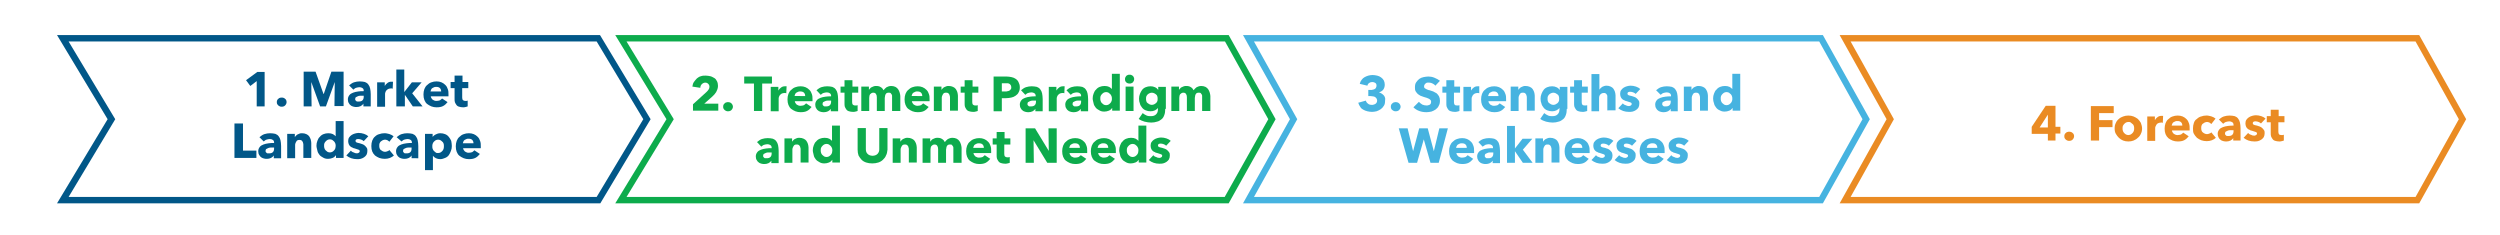 <?xml version="1.0" encoding="utf-8"?>
<!-- Generator: Adobe Illustrator 22.0.0, SVG Export Plug-In . SVG Version: 6.00 Build 0)  -->
<svg version="1.1" id="Layer_1" xmlns="http://www.w3.org/2000/svg" xmlns:xlink="http://www.w3.org/1999/xlink" x="0px" y="0px"
	 viewBox="0 0 820 77.2" style="enable-background:new 0 0 820 77.2;" xml:space="preserve">
<style type="text/css">
	.st0{fill:#015788;}
	.st1{fill:#0DAB4C;}
	.st2{enable-background:new    ;}
	.st3{fill:#EA8B23;}
	.st4{fill:#46B3E0;}
</style>
<title>10</title>
<path class="st0" d="M196.9,66.7H18.7l16.6-27.6L18.7,11.5h178.1l16.6,27.6L196.9,66.7z M22.5,64.6h173.2L211,39.1l-15.3-25.5H22.5
	l15.3,25.5L22.5,64.6z"/>
<path class="st1" d="M403,66.7H201.8l16.8-27.6l-16.8-27.6H403l15.4,27.6L403,66.7z M205.5,64.6h196.2L416,39.1l-14.2-25.5H205.5
	l15.5,25.5L205.5,64.6z"/>
<g class="st2">
	<path class="st1" d="M227.3,36.4v-2.2l4.4-4c0.3-0.3,0.5-0.5,0.7-0.8c0.2-0.3,0.3-0.6,0.3-0.9c0-0.4-0.1-0.7-0.4-1
		c-0.3-0.3-0.6-0.4-1-0.4c-0.4,0-0.8,0.2-1.1,0.5c-0.3,0.3-0.5,0.7-0.5,1.2l-2.6-0.4c0.1-0.6,0.2-1.1,0.5-1.5s0.6-0.8,1-1.2
		c0.4-0.3,0.8-0.6,1.3-0.7c0.5-0.2,1-0.2,1.6-0.2c0.5,0,1,0.1,1.5,0.2s0.9,0.4,1.3,0.6s0.7,0.7,0.9,1.1c0.2,0.4,0.3,1,0.3,1.5
		c0,0.4-0.1,0.8-0.2,1.1c-0.1,0.3-0.3,0.6-0.4,0.9c-0.2,0.3-0.4,0.5-0.6,0.8c-0.2,0.2-0.5,0.5-0.7,0.7l-2.6,2.3h4.6v2.3H227.3z"/>
	<path class="st1" d="M240.4,35c0,0.4-0.2,0.8-0.5,1.1s-0.7,0.4-1.1,0.4c-0.2,0-0.4,0-0.6-0.1c-0.2-0.1-0.4-0.2-0.5-0.3
		c-0.1-0.1-0.3-0.3-0.4-0.5c-0.1-0.2-0.1-0.4-0.1-0.6c0-0.2,0-0.4,0.1-0.6c0.1-0.2,0.2-0.4,0.4-0.5c0.1-0.1,0.3-0.3,0.5-0.3
		c0.2-0.1,0.4-0.1,0.6-0.1c0.4,0,0.8,0.1,1.1,0.4C240.2,34.2,240.4,34.6,240.4,35z"/>
	<path class="st1" d="M250,27.4v9h-2.7v-9h-3.2v-2.3h9.1v2.3H250z"/>
	<path class="st1" d="M257.9,30.6c-0.1,0-0.2-0.1-0.3-0.1c-0.1,0-0.2,0-0.3,0c-0.4,0-0.6,0.1-0.9,0.2c-0.2,0.1-0.4,0.3-0.6,0.5
		s-0.2,0.4-0.3,0.6s-0.1,0.4-0.1,0.6v4.1h-2.6v-8h2.5v1.2h0c0.2-0.4,0.5-0.7,0.9-1c0.4-0.3,0.8-0.4,1.3-0.4c0.1,0,0.2,0,0.3,0
		c0.1,0,0.2,0,0.2,0L257.9,30.6z"/>
	<path class="st1" d="M266.5,32.6c0,0.1,0,0.2,0,0.3c0,0.1,0,0.2,0,0.3h-5.8c0,0.2,0.1,0.4,0.2,0.6c0.1,0.2,0.3,0.3,0.4,0.5
		c0.2,0.1,0.4,0.2,0.6,0.3c0.2,0.1,0.4,0.1,0.7,0.1c0.4,0,0.8-0.1,1.1-0.2c0.3-0.2,0.5-0.4,0.7-0.6l1.8,1.2c-0.4,0.5-0.9,1-1.5,1.3
		c-0.6,0.3-1.3,0.4-2.1,0.4c-0.6,0-1.2-0.1-1.7-0.3c-0.5-0.2-1-0.5-1.4-0.8s-0.7-0.8-0.9-1.3s-0.3-1.1-0.3-1.8
		c0-0.7,0.1-1.2,0.3-1.8c0.2-0.5,0.5-1,0.9-1.3c0.4-0.4,0.8-0.7,1.4-0.9c0.5-0.2,1.1-0.3,1.7-0.3c0.6,0,1.1,0.1,1.6,0.3
		s0.9,0.5,1.3,0.9c0.4,0.4,0.6,0.8,0.8,1.4S266.5,31.9,266.5,32.6z M264.1,31.5c0-0.4-0.1-0.8-0.4-1.1c-0.3-0.3-0.7-0.4-1.2-0.4
		c-0.3,0-0.5,0-0.7,0.1c-0.2,0.1-0.4,0.2-0.6,0.3c-0.2,0.1-0.3,0.3-0.4,0.5c-0.1,0.2-0.1,0.4-0.2,0.6H264.1z"/>
	<path class="st1" d="M267.8,29.6c0.5-0.4,1-0.8,1.6-1c0.6-0.2,1.3-0.3,1.9-0.3c0.7,0,1.2,0.1,1.7,0.2c0.5,0.2,0.8,0.4,1.1,0.8
		s0.5,0.8,0.6,1.3c0.1,0.5,0.2,1.2,0.2,1.9v4h-2.4v-0.8h0c-0.2,0.3-0.5,0.6-0.9,0.8s-0.9,0.3-1.3,0.3c-0.3,0-0.7,0-1-0.1
		c-0.3-0.1-0.7-0.2-0.9-0.4c-0.3-0.2-0.5-0.4-0.7-0.8c-0.2-0.3-0.3-0.7-0.3-1.2c0-0.6,0.2-1,0.5-1.4c0.3-0.4,0.7-0.6,1.2-0.8
		c0.5-0.2,1-0.3,1.7-0.4c0.6-0.1,1.2-0.1,1.8-0.1v-0.1c0-0.4-0.1-0.7-0.4-0.9s-0.6-0.3-1-0.3c-0.4,0-0.7,0.1-1.1,0.2
		s-0.6,0.4-0.9,0.6L267.8,29.6z M272.6,33h-0.3c-0.3,0-0.6,0-0.9,0c-0.3,0-0.6,0.1-0.8,0.2c-0.2,0.1-0.4,0.2-0.6,0.3
		c-0.1,0.1-0.2,0.3-0.2,0.6c0,0.1,0,0.3,0.1,0.4s0.2,0.2,0.3,0.3c0.1,0.1,0.2,0.1,0.4,0.1c0.1,0,0.3,0,0.4,0c0.5,0,0.9-0.1,1.2-0.4
		c0.3-0.3,0.4-0.7,0.4-1.2V33z"/>
	<path class="st1" d="M279.5,30.4v3.1c0,0.4,0.1,0.7,0.2,0.8s0.4,0.3,0.8,0.3c0.1,0,0.3,0,0.4,0s0.3-0.1,0.4-0.1l0,1.9
		c-0.2,0.1-0.4,0.1-0.7,0.2s-0.6,0.1-0.8,0.1c-0.5,0-1-0.1-1.3-0.2c-0.4-0.1-0.7-0.3-0.9-0.6c-0.2-0.3-0.4-0.6-0.5-0.9
		c-0.1-0.3-0.1-0.7-0.1-1.2v-3.4h-1.3v-2h1.3v-2.1h2.6v2.1h1.9v2H279.5z"/>
	<path class="st1" d="M292.6,36.4v-4.4c0-0.2,0-0.4,0-0.6c0-0.2-0.1-0.4-0.2-0.5c-0.1-0.1-0.2-0.3-0.3-0.4c-0.1-0.1-0.3-0.1-0.6-0.1
		c-0.2,0-0.4,0-0.6,0.1c-0.2,0.1-0.3,0.2-0.4,0.4s-0.2,0.3-0.2,0.6s-0.1,0.4-0.1,0.6v4.3h-2.6v-4.5c0-0.5-0.1-0.8-0.3-1.1
		c-0.2-0.3-0.5-0.4-0.9-0.4c-0.4,0-0.7,0.2-1,0.5c-0.2,0.3-0.3,0.7-0.3,1.2v4.3h-2.6v-8h2.5v1.1h0c0.1-0.2,0.2-0.3,0.4-0.5
		c0.1-0.2,0.3-0.3,0.5-0.4c0.2-0.1,0.4-0.2,0.7-0.3c0.3-0.1,0.5-0.1,0.8-0.1c0.6,0,1.1,0.1,1.5,0.4c0.4,0.2,0.7,0.6,0.9,1
		c0.3-0.4,0.6-0.7,1-1c0.4-0.2,0.9-0.4,1.5-0.4c0.5,0,1,0.1,1.4,0.3c0.4,0.2,0.7,0.5,0.9,0.8s0.4,0.7,0.5,1.1
		c0.1,0.4,0.2,0.8,0.2,1.1v4.9H292.6z"/>
	<path class="st1" d="M304.9,32.6c0,0.1,0,0.2,0,0.3c0,0.1,0,0.2,0,0.3h-5.8c0,0.2,0.1,0.4,0.2,0.6c0.1,0.2,0.3,0.3,0.4,0.5
		c0.2,0.1,0.4,0.2,0.6,0.3c0.2,0.1,0.4,0.1,0.7,0.1c0.4,0,0.8-0.1,1.1-0.2c0.3-0.2,0.5-0.4,0.7-0.6l1.8,1.2c-0.4,0.5-0.9,1-1.5,1.3
		c-0.6,0.3-1.3,0.4-2.1,0.4c-0.6,0-1.2-0.1-1.7-0.3c-0.5-0.2-1-0.5-1.4-0.8s-0.7-0.8-0.9-1.3s-0.3-1.1-0.3-1.8
		c0-0.7,0.1-1.2,0.3-1.8c0.2-0.5,0.5-1,0.9-1.3c0.4-0.4,0.8-0.7,1.4-0.9c0.5-0.2,1.1-0.3,1.7-0.3c0.6,0,1.1,0.1,1.6,0.3
		s0.9,0.5,1.3,0.9c0.4,0.4,0.6,0.8,0.8,1.4S304.9,31.9,304.9,32.6z M302.5,31.5c0-0.4-0.1-0.8-0.4-1.1c-0.3-0.3-0.7-0.4-1.2-0.4
		c-0.3,0-0.5,0-0.7,0.1c-0.2,0.1-0.4,0.2-0.6,0.3c-0.2,0.1-0.3,0.3-0.4,0.5c-0.1,0.2-0.1,0.4-0.2,0.6H302.5z"/>
	<path class="st1" d="M311.6,36.4v-4.4c0-0.2,0-0.4-0.1-0.6c0-0.2-0.1-0.4-0.2-0.5c-0.1-0.2-0.2-0.3-0.4-0.4
		c-0.2-0.1-0.3-0.1-0.6-0.1c-0.2,0-0.4,0-0.6,0.1c-0.2,0.1-0.3,0.2-0.4,0.4c-0.1,0.2-0.2,0.3-0.3,0.6s-0.1,0.4-0.1,0.6v4.3h-2.6v-8
		h2.5v1.1h0c0.1-0.2,0.2-0.3,0.4-0.5c0.2-0.2,0.3-0.3,0.5-0.4s0.4-0.2,0.7-0.3c0.2-0.1,0.5-0.1,0.8-0.1c0.5,0,1,0.1,1.4,0.3
		c0.4,0.2,0.7,0.4,0.9,0.7c0.2,0.3,0.4,0.7,0.5,1c0.1,0.4,0.2,0.8,0.2,1.2v4.9H311.6z"/>
	<path class="st1" d="M318.9,30.4v3.1c0,0.4,0.1,0.7,0.2,0.8s0.4,0.3,0.8,0.3c0.1,0,0.3,0,0.4,0s0.3-0.1,0.4-0.1l0,1.9
		c-0.2,0.1-0.4,0.1-0.7,0.2s-0.6,0.1-0.8,0.1c-0.5,0-1-0.1-1.3-0.2c-0.4-0.1-0.7-0.3-0.9-0.6c-0.2-0.3-0.4-0.6-0.5-0.9
		c-0.1-0.3-0.1-0.7-0.1-1.2v-3.4h-1.3v-2h1.3v-2.1h2.6v2.1h1.9v2H318.9z"/>
	<path class="st1" d="M334.5,28.6c0,0.7-0.1,1.2-0.4,1.7c-0.2,0.5-0.6,0.8-1,1.1s-0.9,0.5-1.4,0.6s-1.1,0.2-1.7,0.2h-1.4v4.3h-2.7
		V25.1h4.2c0.6,0,1.2,0.1,1.7,0.2c0.5,0.1,1,0.3,1.4,0.6c0.4,0.3,0.7,0.6,0.9,1.1C334.3,27.4,334.5,27.9,334.5,28.6z M331.7,28.6
		c0-0.3-0.1-0.5-0.2-0.7c-0.1-0.2-0.3-0.3-0.4-0.4c-0.2-0.1-0.4-0.2-0.6-0.2c-0.2,0-0.5,0-0.7,0h-1.2V30h1.2c0.3,0,0.5,0,0.7-0.1
		c0.2,0,0.4-0.1,0.6-0.2c0.2-0.1,0.3-0.2,0.4-0.4C331.7,29.1,331.7,28.9,331.7,28.6z"/>
	<path class="st1" d="M334.9,29.6c0.5-0.4,1-0.8,1.6-1c0.6-0.2,1.3-0.3,1.9-0.3c0.7,0,1.2,0.1,1.7,0.2c0.5,0.2,0.8,0.4,1.1,0.8
		s0.5,0.8,0.6,1.3c0.1,0.5,0.2,1.2,0.2,1.9v4h-2.4v-0.8h0c-0.2,0.3-0.5,0.6-0.9,0.8s-0.9,0.3-1.3,0.3c-0.3,0-0.7,0-1-0.1
		c-0.3-0.1-0.7-0.2-0.9-0.4c-0.3-0.2-0.5-0.4-0.7-0.8c-0.2-0.3-0.3-0.7-0.3-1.2c0-0.6,0.2-1,0.5-1.4c0.3-0.4,0.7-0.6,1.2-0.8
		c0.5-0.2,1-0.3,1.7-0.4c0.6-0.1,1.2-0.1,1.8-0.1v-0.1c0-0.4-0.1-0.7-0.4-0.9s-0.6-0.3-1-0.3c-0.4,0-0.7,0.1-1.1,0.2
		s-0.6,0.4-0.9,0.6L334.9,29.6z M339.8,33h-0.3c-0.3,0-0.6,0-0.9,0c-0.3,0-0.6,0.1-0.8,0.2c-0.2,0.1-0.4,0.2-0.6,0.3
		c-0.1,0.1-0.2,0.3-0.2,0.6c0,0.1,0,0.3,0.1,0.4s0.2,0.2,0.3,0.3c0.1,0.1,0.2,0.1,0.4,0.1c0.1,0,0.3,0,0.4,0c0.5,0,0.9-0.1,1.2-0.4
		c0.3-0.3,0.4-0.7,0.4-1.2V33z"/>
	<path class="st1" d="M349.1,30.6c-0.1,0-0.2-0.1-0.3-0.1c-0.1,0-0.2,0-0.3,0c-0.4,0-0.6,0.1-0.9,0.2c-0.2,0.1-0.4,0.3-0.6,0.5
		s-0.2,0.4-0.3,0.6s-0.1,0.4-0.1,0.6v4.1h-2.6v-8h2.5v1.2h0c0.2-0.4,0.5-0.7,0.9-1c0.4-0.3,0.8-0.4,1.3-0.4c0.1,0,0.2,0,0.3,0
		c0.1,0,0.2,0,0.2,0L349.1,30.6z"/>
	<path class="st1" d="M349.8,29.6c0.5-0.4,1-0.8,1.6-1c0.6-0.2,1.3-0.3,1.9-0.3c0.7,0,1.2,0.1,1.7,0.2c0.5,0.2,0.8,0.4,1.1,0.8
		s0.5,0.8,0.6,1.3c0.1,0.5,0.2,1.2,0.2,1.9v4h-2.4v-0.8h0c-0.2,0.3-0.5,0.6-0.9,0.8s-0.9,0.3-1.3,0.3c-0.3,0-0.7,0-1-0.1
		c-0.3-0.1-0.7-0.2-0.9-0.4c-0.3-0.2-0.5-0.4-0.7-0.8c-0.2-0.3-0.3-0.7-0.3-1.2c0-0.6,0.2-1,0.5-1.4c0.3-0.4,0.7-0.6,1.2-0.8
		c0.5-0.2,1-0.3,1.7-0.4c0.6-0.1,1.2-0.1,1.8-0.1v-0.1c0-0.4-0.1-0.7-0.4-0.9s-0.6-0.3-1-0.3c-0.4,0-0.7,0.1-1.1,0.2
		s-0.6,0.4-0.9,0.6L349.8,29.6z M354.6,33h-0.3c-0.3,0-0.6,0-0.9,0c-0.3,0-0.6,0.1-0.8,0.2c-0.2,0.1-0.4,0.2-0.6,0.3
		c-0.1,0.1-0.2,0.3-0.2,0.6c0,0.1,0,0.3,0.1,0.4s0.2,0.2,0.3,0.3c0.1,0.1,0.2,0.1,0.4,0.1c0.1,0,0.3,0,0.4,0c0.5,0,0.9-0.1,1.2-0.4
		c0.3-0.3,0.4-0.7,0.4-1.2V33z"/>
	<path class="st1" d="M364.8,36.4v-1h0c-0.3,0.4-0.6,0.7-1.1,0.9c-0.5,0.2-1,0.3-1.5,0.3c-0.6,0-1.1-0.1-1.6-0.4s-0.9-0.5-1.2-0.9
		c-0.3-0.4-0.6-0.8-0.7-1.4s-0.3-1-0.3-1.6s0.1-1.1,0.3-1.6c0.2-0.5,0.4-1,0.8-1.3c0.3-0.4,0.7-0.7,1.2-0.9c0.5-0.2,1-0.3,1.6-0.3
		c0.6,0,1.1,0.1,1.5,0.3c0.4,0.2,0.7,0.5,0.9,0.7h0v-5h2.6v12.1H364.8z M364.7,32.4c0-0.3,0-0.5-0.1-0.8c-0.1-0.2-0.2-0.5-0.4-0.7
		c-0.2-0.2-0.4-0.3-0.6-0.5c-0.2-0.1-0.5-0.2-0.8-0.2c-0.3,0-0.6,0.1-0.8,0.2c-0.2,0.1-0.4,0.3-0.6,0.5c-0.2,0.2-0.3,0.4-0.4,0.6
		c-0.1,0.2-0.1,0.5-0.1,0.8c0,0.3,0,0.5,0.1,0.8s0.2,0.5,0.4,0.7c0.2,0.2,0.4,0.3,0.6,0.5c0.2,0.1,0.5,0.2,0.8,0.2
		c0.3,0,0.6-0.1,0.8-0.2c0.2-0.1,0.4-0.3,0.6-0.5c0.2-0.2,0.3-0.4,0.4-0.7C364.7,32.9,364.7,32.7,364.7,32.4z"/>
	<path class="st1" d="M372,25.9c0,0.2,0,0.4-0.1,0.6c-0.1,0.2-0.2,0.3-0.3,0.5c-0.1,0.1-0.3,0.2-0.5,0.3c-0.2,0.1-0.4,0.1-0.6,0.1
		c-0.4,0-0.8-0.1-1.1-0.4c-0.3-0.3-0.4-0.6-0.4-1c0-0.2,0-0.4,0.1-0.6c0.1-0.2,0.2-0.3,0.3-0.5c0.1-0.1,0.3-0.2,0.5-0.3
		s0.4-0.1,0.6-0.1c0.2,0,0.4,0,0.6,0.1c0.2,0.1,0.3,0.2,0.5,0.3c0.1,0.1,0.2,0.3,0.3,0.5S372,25.7,372,25.9z M369.2,36.4v-8h2.6v8
		H369.2z"/>
	<path class="st1" d="M382.2,35.7c0,0.8-0.1,1.5-0.3,2c-0.2,0.6-0.5,1.1-0.9,1.4s-0.9,0.7-1.5,0.8c-0.6,0.2-1.2,0.3-1.9,0.3
		c-0.7,0-1.4-0.1-2.2-0.3c-0.7-0.2-1.4-0.5-1.9-0.9l1.3-1.9c0.4,0.3,0.8,0.6,1.3,0.8c0.5,0.2,0.9,0.2,1.4,0.2c0.8,0,1.3-0.2,1.7-0.6
		c0.4-0.4,0.6-0.9,0.6-1.6v-0.5h0c-0.2,0.3-0.6,0.6-1,0.8s-0.9,0.3-1.4,0.3c-0.6,0-1.1-0.1-1.6-0.3s-0.9-0.5-1.2-0.9
		c-0.3-0.4-0.6-0.8-0.7-1.3c-0.2-0.5-0.3-1-0.3-1.6s0.1-1.1,0.3-1.6c0.2-0.5,0.4-0.9,0.7-1.3c0.3-0.4,0.7-0.7,1.2-0.9s1-0.3,1.6-0.3
		c0.5,0,1,0.1,1.4,0.3c0.5,0.2,0.8,0.5,1.1,0.9h0v-1h2.5V35.7z M379.7,32.4c0-0.3,0-0.5-0.1-0.8s-0.2-0.5-0.4-0.6
		c-0.2-0.2-0.4-0.3-0.6-0.4c-0.2-0.1-0.5-0.2-0.8-0.2c-0.3,0-0.6,0.1-0.8,0.2c-0.2,0.1-0.4,0.2-0.6,0.4s-0.3,0.4-0.4,0.6
		c-0.1,0.2-0.1,0.5-0.1,0.8c0,0.3,0,0.5,0.1,0.8s0.2,0.5,0.4,0.6s0.4,0.3,0.6,0.4c0.2,0.1,0.5,0.2,0.8,0.2c0.3,0,0.6-0.1,0.8-0.2
		c0.2-0.1,0.4-0.3,0.6-0.4c0.2-0.2,0.3-0.4,0.4-0.6S379.7,32.7,379.7,32.4z"/>
	<path class="st1" d="M394.3,36.4v-4.4c0-0.2,0-0.4,0-0.6c0-0.2-0.1-0.4-0.2-0.5c-0.1-0.1-0.2-0.3-0.3-0.4c-0.1-0.1-0.3-0.1-0.6-0.1
		c-0.2,0-0.4,0-0.6,0.1c-0.2,0.1-0.3,0.2-0.4,0.4s-0.2,0.3-0.2,0.6s-0.1,0.4-0.1,0.6v4.3h-2.6v-4.5c0-0.5-0.1-0.8-0.3-1.1
		c-0.2-0.3-0.5-0.4-0.9-0.4c-0.4,0-0.7,0.2-1,0.5c-0.2,0.3-0.3,0.7-0.3,1.2v4.3h-2.6v-8h2.5v1.1h0c0.1-0.2,0.2-0.3,0.4-0.5
		c0.1-0.2,0.3-0.3,0.5-0.4c0.2-0.1,0.4-0.2,0.7-0.3c0.3-0.1,0.5-0.1,0.8-0.1c0.6,0,1.1,0.1,1.5,0.4c0.4,0.2,0.7,0.6,0.9,1
		c0.3-0.4,0.6-0.7,1-1c0.4-0.2,0.9-0.4,1.5-0.4c0.5,0,1,0.1,1.4,0.3c0.4,0.2,0.7,0.5,0.9,0.8s0.4,0.7,0.5,1.1
		c0.1,0.4,0.2,0.8,0.2,1.1v4.9H394.3z"/>
</g>
<g class="st2">
	<path class="st1" d="M248.3,46.6c0.5-0.4,1-0.8,1.6-1c0.6-0.2,1.3-0.3,1.9-0.3c0.7,0,1.2,0.1,1.7,0.2c0.5,0.2,0.8,0.4,1.1,0.8
		s0.5,0.8,0.6,1.3c0.1,0.5,0.2,1.2,0.2,1.9v4h-2.4v-0.8h0c-0.2,0.3-0.5,0.6-0.9,0.8s-0.9,0.3-1.3,0.3c-0.3,0-0.7,0-1-0.1
		c-0.3-0.1-0.7-0.2-0.9-0.4c-0.3-0.2-0.5-0.4-0.7-0.8c-0.2-0.3-0.3-0.7-0.3-1.2c0-0.6,0.2-1,0.5-1.4c0.3-0.4,0.7-0.6,1.2-0.8
		c0.5-0.2,1-0.3,1.7-0.4c0.6-0.1,1.2-0.1,1.8-0.1v-0.1c0-0.4-0.1-0.7-0.4-0.9s-0.6-0.3-1-0.3c-0.4,0-0.7,0.1-1.1,0.2
		s-0.6,0.4-0.9,0.6L248.3,46.6z M253.1,50h-0.3c-0.3,0-0.6,0-0.9,0c-0.3,0-0.6,0.1-0.8,0.2c-0.2,0.1-0.4,0.2-0.6,0.3
		c-0.1,0.1-0.2,0.3-0.2,0.6c0,0.1,0,0.3,0.1,0.4s0.2,0.2,0.3,0.3c0.1,0.1,0.2,0.1,0.4,0.1c0.1,0,0.3,0,0.4,0c0.5,0,0.9-0.1,1.2-0.4
		c0.3-0.3,0.4-0.7,0.4-1.2V50z"/>
	<path class="st1" d="M262.6,53.4v-4.4c0-0.2,0-0.4-0.1-0.6c0-0.2-0.1-0.4-0.2-0.5c-0.1-0.2-0.2-0.3-0.4-0.4
		c-0.2-0.1-0.3-0.1-0.6-0.1c-0.2,0-0.4,0-0.6,0.1c-0.2,0.1-0.3,0.2-0.4,0.4c-0.1,0.2-0.2,0.3-0.3,0.6s-0.1,0.4-0.1,0.6v4.3h-2.6v-8
		h2.5v1.1h0c0.1-0.2,0.2-0.3,0.4-0.5c0.2-0.2,0.3-0.3,0.5-0.4s0.4-0.2,0.7-0.3c0.2-0.1,0.5-0.1,0.8-0.1c0.5,0,1,0.1,1.4,0.3
		c0.4,0.2,0.7,0.4,0.9,0.7c0.2,0.3,0.4,0.7,0.5,1c0.1,0.4,0.2,0.8,0.2,1.2v4.9H262.6z"/>
	<path class="st1" d="M273,53.4v-1h0c-0.3,0.4-0.6,0.7-1.1,0.9c-0.5,0.2-1,0.3-1.5,0.3c-0.6,0-1.1-0.1-1.6-0.4s-0.9-0.5-1.2-0.9
		c-0.3-0.4-0.6-0.8-0.7-1.4s-0.3-1-0.3-1.6s0.1-1.1,0.3-1.6c0.2-0.5,0.4-1,0.8-1.3c0.3-0.4,0.7-0.7,1.2-0.9c0.5-0.2,1-0.3,1.6-0.3
		c0.6,0,1.1,0.1,1.5,0.3c0.4,0.2,0.7,0.5,0.9,0.7h0v-5h2.6v12.1H273z M273,49.4c0-0.3,0-0.5-0.1-0.8c-0.1-0.2-0.2-0.5-0.4-0.7
		c-0.2-0.2-0.4-0.3-0.6-0.5c-0.2-0.1-0.5-0.2-0.8-0.2c-0.3,0-0.6,0.1-0.8,0.2c-0.2,0.1-0.4,0.3-0.6,0.5c-0.2,0.2-0.3,0.4-0.4,0.6
		c-0.1,0.2-0.1,0.5-0.1,0.8c0,0.3,0,0.5,0.1,0.8s0.2,0.5,0.4,0.7c0.2,0.2,0.4,0.3,0.6,0.5c0.2,0.1,0.5,0.2,0.8,0.2
		c0.3,0,0.6-0.1,0.8-0.2c0.2-0.1,0.4-0.3,0.6-0.5c0.2-0.2,0.3-0.4,0.4-0.7C272.9,49.9,273,49.7,273,49.4z"/>
	<path class="st1" d="M290.6,51c-0.2,0.6-0.6,1-1,1.4c-0.4,0.4-0.9,0.7-1.5,0.9c-0.6,0.2-1.3,0.3-2,0.3c-0.7,0-1.4-0.1-2-0.3
		c-0.6-0.2-1.1-0.5-1.5-0.9c-0.4-0.4-0.7-0.9-1-1.4c-0.2-0.6-0.3-1.2-0.3-1.9v-7.1h2.7v6.8c0,0.3,0,0.6,0.1,0.9s0.2,0.5,0.4,0.7
		c0.2,0.2,0.4,0.4,0.7,0.5c0.3,0.1,0.6,0.2,1,0.2c0.4,0,0.7-0.1,1-0.2c0.3-0.1,0.5-0.3,0.7-0.5c0.2-0.2,0.3-0.5,0.4-0.7
		s0.1-0.6,0.1-0.9v-6.8h2.7v7.1C291,49.9,290.9,50.5,290.6,51z"/>
	<path class="st1" d="M298.1,53.4v-4.4c0-0.2,0-0.4-0.1-0.6c0-0.2-0.1-0.4-0.2-0.5c-0.1-0.2-0.2-0.3-0.4-0.4
		c-0.2-0.1-0.3-0.1-0.6-0.1c-0.2,0-0.4,0-0.6,0.1c-0.2,0.1-0.3,0.2-0.4,0.4c-0.1,0.2-0.2,0.3-0.3,0.6s-0.1,0.4-0.1,0.6v4.3h-2.6v-8
		h2.5v1.1h0c0.1-0.2,0.2-0.3,0.4-0.5c0.2-0.2,0.3-0.3,0.5-0.4s0.4-0.2,0.7-0.3c0.2-0.1,0.5-0.1,0.8-0.1c0.5,0,1,0.1,1.4,0.3
		c0.4,0.2,0.7,0.4,0.9,0.7c0.2,0.3,0.4,0.7,0.5,1c0.1,0.4,0.2,0.8,0.2,1.2v4.9H298.1z"/>
	<path class="st1" d="M312.7,53.4v-4.4c0-0.2,0-0.4,0-0.6c0-0.2-0.1-0.4-0.2-0.5c-0.1-0.1-0.2-0.3-0.3-0.4c-0.1-0.1-0.3-0.1-0.6-0.1
		c-0.2,0-0.4,0-0.6,0.1c-0.2,0.1-0.3,0.2-0.4,0.4s-0.2,0.3-0.2,0.6s-0.1,0.4-0.1,0.6v4.3h-2.6v-4.5c0-0.5-0.1-0.8-0.3-1.1
		c-0.2-0.3-0.5-0.4-0.9-0.4c-0.4,0-0.7,0.2-1,0.5c-0.2,0.3-0.3,0.7-0.3,1.2v4.3h-2.6v-8h2.5v1.1h0c0.1-0.2,0.2-0.3,0.4-0.5
		c0.1-0.2,0.3-0.3,0.5-0.4c0.2-0.1,0.4-0.2,0.7-0.3c0.3-0.1,0.5-0.1,0.8-0.1c0.6,0,1.1,0.1,1.5,0.4c0.4,0.2,0.7,0.6,0.9,1
		c0.3-0.4,0.6-0.7,1-1c0.4-0.2,0.9-0.4,1.5-0.4c0.5,0,1,0.1,1.4,0.3c0.4,0.2,0.7,0.5,0.9,0.8s0.4,0.7,0.5,1.1
		c0.1,0.4,0.2,0.8,0.2,1.1v4.9H312.7z"/>
	<path class="st1" d="M325.1,49.6c0,0.1,0,0.2,0,0.3c0,0.1,0,0.2,0,0.3h-5.8c0,0.2,0.1,0.4,0.2,0.6c0.1,0.2,0.3,0.3,0.4,0.5
		c0.2,0.1,0.4,0.2,0.6,0.3c0.2,0.1,0.4,0.1,0.7,0.1c0.4,0,0.8-0.1,1.1-0.2c0.3-0.2,0.5-0.4,0.7-0.6l1.8,1.2c-0.4,0.5-0.9,1-1.5,1.3
		c-0.6,0.3-1.3,0.4-2.1,0.4c-0.6,0-1.2-0.1-1.7-0.3c-0.5-0.2-1-0.5-1.4-0.8s-0.7-0.8-0.9-1.3s-0.3-1.1-0.3-1.8
		c0-0.7,0.1-1.2,0.3-1.8c0.2-0.5,0.5-1,0.9-1.3c0.4-0.4,0.8-0.7,1.4-0.9c0.5-0.2,1.1-0.3,1.7-0.3c0.6,0,1.1,0.1,1.6,0.3
		s0.9,0.5,1.3,0.9c0.4,0.4,0.6,0.8,0.8,1.4S325.1,48.9,325.1,49.6z M322.7,48.5c0-0.4-0.1-0.8-0.4-1.1c-0.3-0.3-0.7-0.4-1.2-0.4
		c-0.3,0-0.5,0-0.7,0.1c-0.2,0.1-0.4,0.2-0.6,0.3c-0.2,0.1-0.3,0.3-0.4,0.5c-0.1,0.2-0.1,0.4-0.2,0.6H322.7z"/>
	<path class="st1" d="M329.4,47.4v3.1c0,0.4,0.1,0.7,0.2,0.8s0.4,0.3,0.8,0.3c0.1,0,0.3,0,0.4,0s0.3-0.1,0.4-0.1l0,1.9
		c-0.2,0.1-0.4,0.1-0.7,0.2s-0.6,0.1-0.8,0.1c-0.5,0-1-0.1-1.3-0.2c-0.4-0.1-0.7-0.3-0.9-0.6c-0.2-0.3-0.4-0.6-0.5-0.9
		c-0.1-0.3-0.1-0.7-0.1-1.2v-3.4h-1.3v-2h1.3v-2.1h2.6v2.1h1.9v2H329.4z"/>
	<path class="st1" d="M343.5,53.4L339,46h0l0.1,7.4h-2.7V42.1h3.1l4.5,7.4h0l-0.1-7.4h2.7v11.3H343.5z"/>
	<path class="st1" d="M356.6,49.6c0,0.1,0,0.2,0,0.3c0,0.1,0,0.2,0,0.3h-5.8c0,0.2,0.1,0.4,0.2,0.6c0.1,0.2,0.3,0.3,0.4,0.5
		c0.2,0.1,0.4,0.2,0.6,0.3c0.2,0.1,0.4,0.1,0.7,0.1c0.4,0,0.8-0.1,1.1-0.2c0.3-0.2,0.5-0.4,0.7-0.6l1.8,1.2c-0.4,0.5-0.9,1-1.5,1.3
		c-0.6,0.3-1.3,0.4-2.1,0.4c-0.6,0-1.2-0.1-1.7-0.3c-0.5-0.2-1-0.5-1.4-0.8s-0.7-0.8-0.9-1.3s-0.3-1.1-0.3-1.8
		c0-0.7,0.1-1.2,0.3-1.8c0.2-0.5,0.5-1,0.9-1.3c0.4-0.4,0.8-0.7,1.4-0.9c0.5-0.2,1.1-0.3,1.7-0.3c0.6,0,1.1,0.1,1.6,0.3
		s0.9,0.5,1.3,0.9c0.4,0.4,0.6,0.8,0.8,1.4S356.6,48.9,356.6,49.6z M354.2,48.5c0-0.4-0.1-0.8-0.4-1.1c-0.3-0.3-0.7-0.4-1.2-0.4
		c-0.3,0-0.5,0-0.7,0.1c-0.2,0.1-0.4,0.2-0.6,0.3c-0.2,0.1-0.3,0.3-0.4,0.5c-0.1,0.2-0.1,0.4-0.2,0.6H354.2z"/>
	<path class="st1" d="M366,49.6c0,0.1,0,0.2,0,0.3c0,0.1,0,0.2,0,0.3h-5.8c0,0.2,0.1,0.4,0.2,0.6c0.1,0.2,0.3,0.3,0.4,0.5
		c0.2,0.1,0.4,0.2,0.6,0.3c0.2,0.1,0.4,0.1,0.7,0.1c0.4,0,0.8-0.1,1.1-0.2c0.3-0.2,0.5-0.4,0.7-0.6l1.8,1.2c-0.4,0.5-0.9,1-1.5,1.3
		c-0.6,0.3-1.3,0.4-2.1,0.4c-0.6,0-1.2-0.1-1.7-0.3c-0.5-0.2-1-0.5-1.4-0.8s-0.7-0.8-0.9-1.3s-0.3-1.1-0.3-1.8
		c0-0.7,0.1-1.2,0.3-1.8c0.2-0.5,0.5-1,0.9-1.3c0.4-0.4,0.8-0.7,1.4-0.9c0.5-0.2,1.1-0.3,1.7-0.3c0.6,0,1.1,0.1,1.6,0.3
		s0.9,0.5,1.3,0.9c0.4,0.4,0.6,0.8,0.8,1.4S366,48.9,366,49.6z M363.5,48.5c0-0.4-0.1-0.8-0.4-1.1c-0.3-0.3-0.7-0.4-1.2-0.4
		c-0.3,0-0.5,0-0.7,0.1c-0.2,0.1-0.4,0.2-0.6,0.3c-0.2,0.1-0.3,0.3-0.4,0.5c-0.1,0.2-0.1,0.4-0.2,0.6H363.5z"/>
	<path class="st1" d="M373.5,53.4v-1h0c-0.3,0.4-0.6,0.7-1.1,0.9c-0.5,0.2-1,0.3-1.5,0.3c-0.6,0-1.1-0.1-1.6-0.4s-0.9-0.5-1.2-0.9
		c-0.3-0.4-0.6-0.8-0.7-1.4s-0.3-1-0.3-1.6s0.1-1.1,0.3-1.6c0.2-0.5,0.4-1,0.8-1.3c0.3-0.4,0.7-0.7,1.2-0.9c0.5-0.2,1-0.3,1.6-0.3
		c0.6,0,1.1,0.1,1.5,0.3c0.4,0.2,0.7,0.5,0.9,0.7h0v-5h2.6v12.1H373.5z M373.4,49.4c0-0.3,0-0.5-0.1-0.8c-0.1-0.2-0.2-0.5-0.4-0.7
		c-0.2-0.2-0.4-0.3-0.6-0.5c-0.2-0.1-0.5-0.2-0.8-0.2c-0.3,0-0.6,0.1-0.8,0.2c-0.2,0.1-0.4,0.3-0.6,0.5c-0.2,0.2-0.3,0.4-0.4,0.6
		c-0.1,0.2-0.1,0.5-0.1,0.8c0,0.3,0,0.5,0.1,0.8s0.2,0.5,0.4,0.7c0.2,0.2,0.4,0.3,0.6,0.5c0.2,0.1,0.5,0.2,0.8,0.2
		c0.3,0,0.6-0.1,0.8-0.2c0.2-0.1,0.4-0.3,0.6-0.5c0.2-0.2,0.3-0.4,0.4-0.7C373.3,49.9,373.4,49.7,373.4,49.4z"/>
	<path class="st1" d="M382.5,47.8c-0.2-0.2-0.5-0.4-0.8-0.5s-0.6-0.2-0.9-0.2c-0.2,0-0.5,0-0.7,0.1c-0.2,0.1-0.3,0.3-0.3,0.5
		c0,0.2,0.1,0.4,0.3,0.5s0.6,0.2,1.1,0.3c0.3,0.1,0.6,0.2,0.9,0.3s0.6,0.3,0.8,0.5c0.2,0.2,0.4,0.4,0.6,0.7s0.2,0.6,0.2,1
		c0,0.5-0.1,0.9-0.3,1.3c-0.2,0.3-0.5,0.6-0.8,0.8c-0.3,0.2-0.7,0.4-1.1,0.5c-0.4,0.1-0.8,0.1-1.2,0.1c-0.7,0-1.3-0.1-1.9-0.3
		s-1.1-0.5-1.6-0.9l1.5-1.6c0.2,0.3,0.5,0.5,0.9,0.6c0.3,0.2,0.7,0.3,1.1,0.3c0.2,0,0.4-0.1,0.6-0.2c0.2-0.1,0.3-0.3,0.3-0.5
		c0-0.2-0.1-0.4-0.4-0.5c-0.3-0.1-0.7-0.2-1.2-0.4c-0.3-0.1-0.6-0.1-0.8-0.3c-0.3-0.1-0.5-0.2-0.7-0.4s-0.4-0.4-0.5-0.7
		c-0.1-0.3-0.2-0.6-0.2-1c0-0.5,0.1-0.9,0.3-1.2s0.5-0.6,0.8-0.8c0.3-0.2,0.7-0.4,1.1-0.5c0.4-0.1,0.8-0.2,1.2-0.2
		c0.6,0,1.2,0.1,1.8,0.3c0.6,0.2,1.1,0.5,1.4,0.8L382.5,47.8z"/>
</g>
<path class="st3" d="M793.5,66.7H603.4l15.4-27.6l-15.4-27.6h190.1l15.4,27.6L793.5,66.7z M607,64.6h185.3l14.2-25.5l-14.2-25.5H607
	l14.2,25.5L607,64.6z"/>
<g class="st2">
	<path class="st3" d="M674.2,43.9v2.2h-2.5v-2.2h-5.3v-2.3l4.6-6.9h3.2v6.9h1.6v2.2H674.2z M671.7,37.6L671.7,37.6l-2.7,4.2h2.7
		V37.6z"/>
	<path class="st3" d="M680.3,44.7c0,0.4-0.2,0.8-0.5,1.1s-0.7,0.4-1.1,0.4c-0.2,0-0.4,0-0.6-0.1c-0.2-0.1-0.4-0.2-0.5-0.3
		s-0.3-0.3-0.4-0.5c-0.1-0.2-0.1-0.4-0.1-0.6c0-0.2,0-0.4,0.1-0.6c0.1-0.2,0.2-0.4,0.4-0.5c0.1-0.1,0.3-0.3,0.5-0.3
		c0.2-0.1,0.4-0.1,0.6-0.1c0.4,0,0.8,0.1,1.1,0.4C680.2,43.9,680.3,44.3,680.3,44.7z"/>
	<path class="st3" d="M688.5,37.1v2.3h4.4v2.3h-4.4v4.4h-2.7V34.8h7.5v2.3H688.5z"/>
	<path class="st3" d="M702.6,42.1c0,0.7-0.1,1.2-0.4,1.8c-0.2,0.5-0.6,1-1,1.3c-0.4,0.4-0.9,0.7-1.4,0.9c-0.5,0.2-1.1,0.3-1.7,0.3
		c-0.6,0-1.2-0.1-1.7-0.3c-0.5-0.2-1-0.5-1.4-0.9s-0.7-0.8-1-1.3s-0.4-1.1-0.4-1.8s0.1-1.2,0.4-1.8c0.2-0.5,0.6-1,1-1.3
		c0.4-0.4,0.9-0.6,1.4-0.8c0.5-0.2,1.1-0.3,1.7-0.3c0.6,0,1.2,0.1,1.7,0.3c0.5,0.2,1,0.5,1.4,0.8c0.4,0.4,0.7,0.8,1,1.3
		C702.4,40.9,702.6,41.5,702.6,42.1z M700,42.1c0-0.3,0-0.5-0.1-0.8c-0.1-0.2-0.2-0.5-0.4-0.6c-0.2-0.2-0.4-0.3-0.6-0.5
		s-0.5-0.2-0.8-0.2c-0.3,0-0.6,0.1-0.8,0.2s-0.4,0.3-0.6,0.5s-0.3,0.4-0.4,0.6c-0.1,0.2-0.1,0.5-0.1,0.8c0,0.3,0,0.5,0.1,0.8
		s0.2,0.5,0.4,0.7s0.4,0.4,0.6,0.5c0.2,0.1,0.5,0.2,0.8,0.2s0.6-0.1,0.8-0.2c0.2-0.1,0.4-0.3,0.6-0.5s0.3-0.4,0.4-0.7
		C700,42.6,700,42.4,700,42.1z"/>
	<path class="st3" d="M709.4,40.3c-0.1,0-0.2-0.1-0.3-0.1s-0.2,0-0.3,0c-0.4,0-0.6,0.1-0.9,0.2s-0.4,0.3-0.6,0.5
		c-0.1,0.2-0.2,0.4-0.3,0.6c-0.1,0.2-0.1,0.4-0.1,0.6v4.1h-2.6v-8h2.5v1.2h0c0.2-0.4,0.5-0.7,0.9-1c0.4-0.3,0.8-0.4,1.3-0.4
		c0.1,0,0.2,0,0.3,0s0.2,0,0.2,0L709.4,40.3z"/>
	<path class="st3" d="M718.2,42.2c0,0.1,0,0.2,0,0.3c0,0.1,0,0.2,0,0.3h-5.8c0,0.2,0.1,0.4,0.2,0.6c0.1,0.2,0.3,0.3,0.4,0.5
		c0.2,0.1,0.4,0.2,0.6,0.3c0.2,0.1,0.4,0.1,0.7,0.1c0.4,0,0.8-0.1,1.1-0.2c0.3-0.2,0.5-0.4,0.7-0.6l1.8,1.2c-0.4,0.5-0.9,1-1.5,1.3
		c-0.6,0.3-1.3,0.4-2.1,0.4c-0.6,0-1.2-0.1-1.7-0.3s-1-0.5-1.4-0.8c-0.4-0.4-0.7-0.8-0.9-1.3s-0.3-1.1-0.3-1.8
		c0-0.7,0.1-1.2,0.3-1.8c0.2-0.5,0.5-1,0.9-1.3c0.4-0.4,0.8-0.7,1.4-0.9c0.5-0.2,1.1-0.3,1.7-0.3c0.6,0,1.1,0.1,1.6,0.3
		c0.5,0.2,0.9,0.5,1.3,0.9c0.4,0.4,0.6,0.8,0.8,1.4S718.2,41.6,718.2,42.2z M715.8,41.2c0-0.4-0.1-0.8-0.4-1.1
		c-0.3-0.3-0.7-0.4-1.2-0.4c-0.3,0-0.5,0-0.7,0.1c-0.2,0.1-0.4,0.2-0.6,0.3s-0.3,0.3-0.4,0.5c-0.1,0.2-0.1,0.4-0.2,0.6H715.8z"/>
	<path class="st3" d="M725.3,40.7c-0.1-0.2-0.4-0.3-0.6-0.5c-0.3-0.1-0.5-0.2-0.8-0.2c-0.3,0-0.5,0.1-0.8,0.2
		c-0.2,0.1-0.4,0.3-0.6,0.4s-0.3,0.4-0.4,0.6c-0.1,0.2-0.1,0.5-0.1,0.8c0,0.3,0,0.5,0.1,0.8c0.1,0.2,0.2,0.5,0.4,0.6
		c0.2,0.2,0.4,0.3,0.6,0.4c0.2,0.1,0.5,0.2,0.8,0.2c0.3,0,0.5-0.1,0.8-0.2c0.3-0.1,0.5-0.2,0.6-0.4l1.5,1.8
		c-0.3,0.3-0.8,0.6-1.3,0.8c-0.5,0.2-1.1,0.3-1.7,0.3c-0.6,0-1.2-0.1-1.8-0.3c-0.5-0.2-1-0.5-1.4-0.8c-0.4-0.4-0.7-0.8-1-1.3
		s-0.3-1.1-0.3-1.8c0-0.7,0.1-1.2,0.3-1.8s0.5-1,1-1.3c0.4-0.4,0.9-0.7,1.4-0.8c0.5-0.2,1.1-0.3,1.7-0.3c0.3,0,0.6,0,0.9,0.1
		c0.3,0.1,0.6,0.1,0.8,0.2s0.5,0.2,0.7,0.3c0.2,0.1,0.4,0.3,0.6,0.4L725.3,40.7z"/>
	<path class="st3" d="M727.8,39.2c0.5-0.4,1-0.8,1.6-1c0.6-0.2,1.3-0.3,1.9-0.3c0.7,0,1.2,0.1,1.7,0.2c0.5,0.2,0.8,0.4,1.1,0.8
		s0.5,0.8,0.6,1.3c0.1,0.5,0.2,1.2,0.2,1.9v4h-2.4v-0.8h0c-0.2,0.3-0.5,0.6-0.9,0.8c-0.4,0.2-0.9,0.3-1.3,0.3c-0.3,0-0.7,0-1-0.1
		c-0.3-0.1-0.7-0.2-0.9-0.4c-0.3-0.2-0.5-0.4-0.7-0.8s-0.3-0.7-0.3-1.2c0-0.6,0.2-1,0.5-1.4c0.3-0.4,0.7-0.6,1.2-0.8
		c0.5-0.2,1-0.3,1.7-0.4c0.6-0.1,1.2-0.1,1.8-0.1V41c0-0.4-0.1-0.7-0.4-0.9s-0.6-0.3-1-0.3c-0.4,0-0.7,0.1-1.1,0.2s-0.6,0.4-0.9,0.6
		L727.8,39.2z M732.6,42.7h-0.3c-0.3,0-0.6,0-0.9,0c-0.3,0-0.6,0.1-0.8,0.2c-0.2,0.1-0.4,0.2-0.6,0.3c-0.1,0.1-0.2,0.3-0.2,0.6
		c0,0.1,0,0.3,0.1,0.4s0.2,0.2,0.3,0.3c0.1,0.1,0.2,0.1,0.4,0.1c0.1,0,0.3,0,0.4,0c0.5,0,0.9-0.1,1.2-0.4s0.4-0.7,0.4-1.2V42.7z"/>
	<path class="st3" d="M741.6,40.5c-0.2-0.2-0.5-0.4-0.8-0.5s-0.6-0.2-0.9-0.2c-0.2,0-0.5,0-0.7,0.1c-0.2,0.1-0.3,0.3-0.3,0.5
		c0,0.2,0.1,0.4,0.3,0.5s0.6,0.2,1.1,0.3c0.3,0.1,0.6,0.2,0.9,0.3c0.3,0.1,0.6,0.3,0.8,0.5c0.2,0.2,0.4,0.4,0.6,0.7s0.2,0.6,0.2,1
		c0,0.5-0.1,0.9-0.3,1.3c-0.2,0.3-0.5,0.6-0.8,0.8c-0.3,0.2-0.7,0.4-1.1,0.5c-0.4,0.1-0.8,0.1-1.2,0.1c-0.7,0-1.3-0.1-1.9-0.3
		s-1.1-0.5-1.6-0.9l1.5-1.6c0.2,0.3,0.5,0.5,0.9,0.6c0.3,0.2,0.7,0.3,1.1,0.3c0.2,0,0.4-0.1,0.6-0.2c0.2-0.1,0.3-0.3,0.3-0.5
		c0-0.2-0.1-0.4-0.4-0.5c-0.3-0.1-0.7-0.2-1.2-0.4c-0.3-0.1-0.6-0.1-0.8-0.3c-0.3-0.1-0.5-0.2-0.7-0.4s-0.4-0.4-0.5-0.7
		s-0.2-0.6-0.2-1c0-0.5,0.1-0.9,0.3-1.2c0.2-0.3,0.5-0.6,0.8-0.8c0.3-0.2,0.7-0.4,1.1-0.5c0.4-0.1,0.8-0.2,1.2-0.2
		c0.6,0,1.2,0.1,1.8,0.3c0.6,0.2,1.1,0.5,1.4,0.8L741.6,40.5z"/>
	<path class="st3" d="M747.3,40.1v3.1c0,0.4,0.1,0.7,0.2,0.8c0.1,0.2,0.4,0.3,0.8,0.3c0.1,0,0.3,0,0.4,0c0.1,0,0.3-0.1,0.4-0.1
		l0,1.9c-0.2,0.1-0.4,0.1-0.7,0.2s-0.6,0.1-0.8,0.1c-0.5,0-1-0.1-1.3-0.2c-0.4-0.1-0.7-0.3-0.9-0.6s-0.4-0.6-0.5-0.9
		c-0.1-0.3-0.1-0.7-0.1-1.2v-3.4h-1.3v-2h1.3v-2.1h2.6v2.1h1.9v2H747.3z"/>
</g>
<path class="st4" d="M597.9,66.7H407.7l15.4-27.6l-15.4-27.6h190.2l15.4,27.6L597.9,66.7z M411.3,64.6h185.4l14.2-25.5l-14.2-25.5
	H411.3l14.2,25.5L411.3,64.6z"/>
<g class="st2">
	<path class="st4" d="M454.3,33.1c0,0.6-0.1,1.2-0.4,1.6c-0.3,0.5-0.6,0.8-1,1.1s-0.9,0.5-1.4,0.7c-0.5,0.1-1,0.2-1.5,0.2
		c-0.5,0-1-0.1-1.5-0.2s-0.9-0.3-1.3-0.5c-0.4-0.2-0.8-0.5-1-0.9c-0.3-0.4-0.5-0.8-0.7-1.4l2.5-0.7c0.1,0.4,0.3,0.7,0.7,1
		c0.3,0.3,0.8,0.4,1.3,0.4c0.2,0,0.4,0,0.6-0.1c0.2-0.1,0.4-0.1,0.5-0.2c0.2-0.1,0.3-0.3,0.4-0.4s0.2-0.4,0.2-0.7
		c0-0.3-0.1-0.5-0.2-0.7c-0.1-0.2-0.3-0.3-0.5-0.5c-0.2-0.1-0.5-0.2-0.7-0.2c-0.3,0-0.6-0.1-0.8-0.1h-0.7v-2h0.8
		c0.3,0,0.5,0,0.7-0.1c0.2,0,0.4-0.1,0.6-0.2c0.2-0.1,0.3-0.2,0.4-0.4s0.2-0.4,0.2-0.7c0-0.4-0.1-0.7-0.4-0.9
		c-0.3-0.2-0.6-0.3-1-0.3c-0.4,0-0.7,0.1-1,0.3c-0.3,0.2-0.5,0.5-0.6,0.9l-2.5-0.6c0.1-0.5,0.3-0.9,0.6-1.3c0.3-0.4,0.6-0.7,1-0.9
		c0.4-0.2,0.8-0.4,1.2-0.5c0.4-0.1,0.9-0.2,1.4-0.2c0.5,0,1,0.1,1.5,0.2s0.9,0.3,1.3,0.6c0.4,0.3,0.7,0.6,0.9,1
		c0.2,0.4,0.3,0.9,0.3,1.4c0,0.6-0.2,1.2-0.5,1.6s-0.8,0.7-1.4,0.9v0c0.3,0.1,0.6,0.2,0.9,0.4s0.5,0.4,0.7,0.6
		c0.2,0.2,0.3,0.5,0.4,0.8S454.3,32.8,454.3,33.1z"/>
	<path class="st4" d="M459.4,35c0,0.4-0.2,0.8-0.5,1.1s-0.7,0.4-1.1,0.4c-0.2,0-0.4,0-0.6-0.1s-0.4-0.2-0.5-0.3
		c-0.2-0.1-0.3-0.3-0.4-0.5c-0.1-0.2-0.1-0.4-0.1-0.6c0-0.2,0-0.4,0.1-0.6s0.2-0.4,0.4-0.5c0.1-0.1,0.3-0.3,0.5-0.3
		c0.2-0.1,0.4-0.1,0.6-0.1c0.4,0,0.8,0.1,1.1,0.4C459.2,34.2,459.4,34.6,459.4,35z"/>
	<path class="st4" d="M470.8,28.1c-0.2-0.3-0.5-0.5-0.9-0.7c-0.4-0.2-0.7-0.3-1.1-0.3c-0.2,0-0.4,0-0.6,0c-0.2,0-0.4,0.1-0.5,0.2
		s-0.3,0.2-0.4,0.4c-0.1,0.1-0.2,0.3-0.2,0.6c0,0.2,0,0.4,0.1,0.5s0.2,0.2,0.4,0.3c0.2,0.1,0.3,0.2,0.6,0.3c0.2,0.1,0.5,0.2,0.7,0.2
		c0.4,0.1,0.8,0.3,1.2,0.4c0.4,0.2,0.8,0.4,1.1,0.6c0.3,0.3,0.6,0.6,0.8,1c0.2,0.4,0.3,0.9,0.3,1.4c0,0.7-0.1,1.2-0.4,1.7
		c-0.2,0.5-0.6,0.9-1,1.2s-0.9,0.5-1.4,0.7c-0.5,0.1-1.1,0.2-1.6,0.2c-0.8,0-1.6-0.1-2.4-0.4c-0.8-0.3-1.4-0.7-1.9-1.2l1.8-1.8
		c0.3,0.3,0.6,0.6,1.1,0.9c0.5,0.2,0.9,0.3,1.4,0.3c0.2,0,0.4,0,0.6-0.1c0.2,0,0.4-0.1,0.5-0.2c0.1-0.1,0.3-0.2,0.3-0.4
		c0.1-0.2,0.1-0.4,0.1-0.6c0-0.2-0.1-0.4-0.2-0.5s-0.3-0.3-0.5-0.4c-0.2-0.1-0.4-0.2-0.7-0.3c-0.3-0.1-0.6-0.2-1-0.3
		c-0.4-0.1-0.7-0.3-1.1-0.4c-0.3-0.2-0.7-0.4-0.9-0.6c-0.3-0.3-0.5-0.6-0.7-0.9c-0.2-0.4-0.2-0.8-0.2-1.3c0-0.6,0.1-1.2,0.4-1.6
		c0.3-0.4,0.6-0.8,1-1.1s0.9-0.5,1.4-0.6c0.5-0.1,1.1-0.2,1.6-0.2c0.6,0,1.3,0.1,2,0.4s1.3,0.6,1.8,1L470.8,28.1z"/>
	<path class="st4" d="M476.9,30.4v3.1c0,0.4,0.1,0.7,0.2,0.8c0.1,0.2,0.4,0.3,0.8,0.3c0.1,0,0.3,0,0.4,0c0.1,0,0.3-0.1,0.4-0.1
		l0,1.9c-0.2,0.1-0.4,0.1-0.7,0.2s-0.6,0.1-0.8,0.1c-0.5,0-1-0.1-1.3-0.2c-0.4-0.1-0.7-0.3-0.9-0.6c-0.2-0.3-0.4-0.6-0.5-0.9
		s-0.1-0.7-0.1-1.2v-3.4h-1.3v-2h1.3v-2.1h2.6v2.1h1.9v2H476.9z"/>
	<path class="st4" d="M485.2,30.6c-0.1,0-0.2-0.1-0.3-0.1c-0.1,0-0.2,0-0.3,0c-0.4,0-0.6,0.1-0.9,0.2c-0.2,0.1-0.4,0.3-0.6,0.5
		c-0.1,0.2-0.2,0.4-0.3,0.6c-0.1,0.2-0.1,0.4-0.1,0.6v4.1H480v-8h2.5v1.2h0c0.2-0.4,0.5-0.7,0.9-1s0.8-0.4,1.3-0.4
		c0.1,0,0.2,0,0.3,0c0.1,0,0.2,0,0.2,0L485.2,30.6z"/>
	<path class="st4" d="M494,32.6c0,0.1,0,0.2,0,0.3c0,0.1,0,0.2,0,0.3h-5.8c0,0.2,0.1,0.4,0.2,0.6c0.1,0.2,0.3,0.3,0.4,0.5
		c0.2,0.1,0.4,0.2,0.6,0.3c0.2,0.1,0.4,0.1,0.7,0.1c0.4,0,0.8-0.1,1.1-0.2c0.3-0.2,0.5-0.4,0.7-0.6l1.8,1.2c-0.4,0.5-0.9,1-1.5,1.3
		c-0.6,0.3-1.3,0.4-2.1,0.4c-0.6,0-1.2-0.1-1.7-0.3c-0.5-0.2-1-0.5-1.4-0.8c-0.4-0.4-0.7-0.8-0.9-1.3s-0.3-1.1-0.3-1.8
		c0-0.7,0.1-1.2,0.3-1.8c0.2-0.5,0.5-1,0.9-1.3c0.4-0.4,0.8-0.7,1.4-0.9c0.5-0.2,1.1-0.3,1.7-0.3c0.6,0,1.1,0.1,1.6,0.3
		c0.5,0.2,0.9,0.5,1.3,0.9c0.4,0.4,0.6,0.8,0.8,1.4S494,31.9,494,32.6z M491.5,31.5c0-0.4-0.1-0.8-0.4-1.1S490.5,30,490,30
		c-0.3,0-0.5,0-0.7,0.1c-0.2,0.1-0.4,0.2-0.6,0.3c-0.2,0.1-0.3,0.3-0.4,0.5c-0.1,0.2-0.1,0.4-0.2,0.6H491.5z"/>
	<path class="st4" d="M500.8,36.4v-4.4c0-0.2,0-0.4-0.1-0.6c0-0.2-0.1-0.4-0.2-0.5c-0.1-0.2-0.2-0.3-0.4-0.4
		c-0.2-0.1-0.3-0.1-0.6-0.1s-0.4,0-0.6,0.1c-0.2,0.1-0.3,0.2-0.4,0.4c-0.1,0.2-0.2,0.3-0.3,0.6s-0.1,0.4-0.1,0.6v4.3h-2.6v-8h2.5
		v1.1h0c0.1-0.2,0.2-0.3,0.4-0.5c0.2-0.2,0.3-0.3,0.5-0.4s0.4-0.2,0.7-0.3c0.2-0.1,0.5-0.1,0.8-0.1c0.5,0,1,0.1,1.4,0.3
		c0.4,0.2,0.7,0.4,0.9,0.7s0.4,0.7,0.5,1c0.1,0.4,0.2,0.8,0.2,1.2v4.9H500.8z"/>
	<path class="st4" d="M513.9,35.7c0,0.8-0.1,1.5-0.3,2c-0.2,0.6-0.5,1.1-0.9,1.4s-0.9,0.7-1.5,0.8c-0.6,0.2-1.2,0.3-1.9,0.3
		s-1.4-0.1-2.2-0.3c-0.7-0.2-1.4-0.5-1.9-0.9l1.3-1.9c0.4,0.3,0.8,0.6,1.3,0.8c0.5,0.2,0.9,0.2,1.4,0.2c0.8,0,1.3-0.2,1.7-0.6
		c0.4-0.4,0.6-0.9,0.6-1.6v-0.5h0c-0.2,0.3-0.6,0.6-1,0.8s-0.9,0.3-1.4,0.3c-0.6,0-1.1-0.1-1.6-0.3c-0.5-0.2-0.9-0.5-1.2-0.9
		s-0.6-0.8-0.7-1.3c-0.2-0.5-0.3-1-0.3-1.6s0.1-1.1,0.3-1.6c0.2-0.5,0.4-0.9,0.7-1.3s0.7-0.7,1.2-0.9c0.5-0.2,1-0.3,1.6-0.3
		c0.5,0,1,0.1,1.4,0.3c0.5,0.2,0.8,0.5,1.1,0.9h0v-1h2.5V35.7z M511.4,32.4c0-0.3,0-0.5-0.1-0.8s-0.2-0.5-0.4-0.6s-0.4-0.3-0.6-0.4
		c-0.2-0.1-0.5-0.2-0.8-0.2s-0.6,0.1-0.8,0.2s-0.4,0.2-0.6,0.4s-0.3,0.4-0.4,0.6c-0.1,0.2-0.1,0.5-0.1,0.8c0,0.3,0,0.5,0.1,0.8
		c0.1,0.2,0.2,0.5,0.4,0.6s0.4,0.3,0.6,0.4s0.5,0.2,0.8,0.2s0.6-0.1,0.8-0.2c0.2-0.1,0.4-0.3,0.6-0.4c0.2-0.2,0.3-0.4,0.4-0.6
		S511.4,32.7,511.4,32.4z"/>
	<path class="st4" d="M518.8,30.4v3.1c0,0.4,0.1,0.7,0.2,0.8c0.1,0.2,0.4,0.3,0.8,0.3c0.1,0,0.3,0,0.4,0c0.1,0,0.3-0.1,0.4-0.1
		l0,1.9c-0.2,0.1-0.4,0.1-0.7,0.2s-0.6,0.1-0.8,0.1c-0.5,0-1-0.1-1.3-0.2c-0.4-0.1-0.7-0.3-0.9-0.6c-0.2-0.3-0.4-0.6-0.5-0.9
		s-0.1-0.7-0.1-1.2v-3.4H515v-2h1.3v-2.1h2.6v2.1h1.9v2H518.8z"/>
	<path class="st4" d="M527.2,36.4v-4.3c0-0.2,0-0.4,0-0.6c0-0.2-0.1-0.4-0.2-0.5c-0.1-0.2-0.2-0.3-0.4-0.4c-0.1-0.1-0.3-0.1-0.6-0.1
		c-0.5,0-0.8,0.2-1.1,0.5s-0.4,0.7-0.4,1.2v4.3H522V24.3h2.6v5.1h0c0.2-0.3,0.5-0.6,0.9-0.9c0.4-0.2,0.9-0.4,1.4-0.4
		c0.5,0,1,0.1,1.4,0.3c0.4,0.2,0.7,0.4,0.9,0.7s0.4,0.7,0.5,1c0.1,0.4,0.2,0.8,0.2,1.2v4.9H527.2z"/>
	<path class="st4" d="M536.5,30.8c-0.2-0.2-0.5-0.4-0.8-0.5s-0.6-0.2-0.9-0.2c-0.2,0-0.5,0-0.7,0.1c-0.2,0.1-0.3,0.3-0.3,0.5
		c0,0.2,0.1,0.4,0.3,0.5s0.6,0.2,1.1,0.3c0.3,0.1,0.6,0.2,0.9,0.3c0.3,0.1,0.6,0.3,0.8,0.5c0.2,0.2,0.4,0.4,0.6,0.7s0.2,0.6,0.2,1
		c0,0.5-0.1,0.9-0.3,1.3c-0.2,0.3-0.5,0.6-0.8,0.8c-0.3,0.2-0.7,0.4-1.1,0.5c-0.4,0.1-0.8,0.1-1.2,0.1c-0.7,0-1.3-0.1-1.9-0.3
		s-1.1-0.5-1.6-0.9l1.5-1.6c0.2,0.3,0.5,0.5,0.9,0.6c0.3,0.2,0.7,0.3,1.1,0.3c0.2,0,0.4-0.1,0.6-0.2c0.2-0.1,0.3-0.3,0.3-0.5
		c0-0.2-0.1-0.4-0.4-0.5c-0.3-0.1-0.7-0.2-1.2-0.4c-0.3-0.1-0.6-0.1-0.8-0.3c-0.3-0.1-0.5-0.2-0.7-0.4s-0.4-0.4-0.5-0.7
		c-0.1-0.3-0.2-0.6-0.2-1c0-0.5,0.1-0.9,0.3-1.2c0.2-0.3,0.5-0.6,0.8-0.8c0.3-0.2,0.7-0.4,1.1-0.5c0.4-0.1,0.8-0.2,1.2-0.2
		c0.6,0,1.2,0.1,1.8,0.3c0.6,0.2,1.1,0.5,1.4,0.8L536.5,30.8z"/>
	<path class="st4" d="M543.2,29.6c0.5-0.4,1-0.8,1.6-1c0.6-0.2,1.3-0.3,1.9-0.3c0.7,0,1.2,0.1,1.7,0.2c0.5,0.2,0.8,0.4,1.1,0.8
		s0.5,0.8,0.6,1.3c0.1,0.5,0.2,1.2,0.2,1.9v4H548v-0.8h0c-0.2,0.3-0.5,0.6-0.9,0.8c-0.4,0.2-0.9,0.3-1.3,0.3c-0.3,0-0.7,0-1-0.1
		c-0.3-0.1-0.7-0.2-0.9-0.4c-0.3-0.2-0.5-0.4-0.7-0.8c-0.2-0.3-0.3-0.7-0.3-1.2c0-0.6,0.2-1,0.5-1.4c0.3-0.4,0.7-0.6,1.2-0.8
		c0.5-0.2,1-0.3,1.7-0.4c0.6-0.1,1.2-0.1,1.8-0.1v-0.1c0-0.4-0.1-0.7-0.4-0.9s-0.6-0.3-1-0.3c-0.4,0-0.7,0.1-1.1,0.2
		s-0.6,0.4-0.9,0.6L543.2,29.6z M548,33h-0.3c-0.3,0-0.6,0-0.9,0c-0.3,0-0.6,0.1-0.8,0.2c-0.2,0.1-0.4,0.2-0.6,0.3
		c-0.1,0.1-0.2,0.3-0.2,0.6c0,0.1,0,0.3,0.1,0.4s0.2,0.2,0.3,0.3c0.1,0.1,0.2,0.1,0.4,0.1c0.1,0,0.3,0,0.4,0c0.5,0,0.9-0.1,1.2-0.4
		c0.3-0.3,0.4-0.7,0.4-1.2V33z"/>
	<path class="st4" d="M557.6,36.4v-4.4c0-0.2,0-0.4-0.1-0.6c0-0.2-0.1-0.4-0.2-0.5c-0.1-0.2-0.2-0.3-0.4-0.4
		c-0.2-0.1-0.3-0.1-0.6-0.1c-0.2,0-0.4,0-0.6,0.1c-0.2,0.1-0.3,0.2-0.4,0.4c-0.1,0.2-0.2,0.3-0.3,0.6s-0.1,0.4-0.1,0.6v4.3h-2.6v-8
		h2.5v1.1h0c0.1-0.2,0.2-0.3,0.4-0.5c0.2-0.2,0.3-0.3,0.5-0.4s0.4-0.2,0.7-0.3c0.2-0.1,0.5-0.1,0.8-0.1c0.5,0,1,0.1,1.4,0.3
		c0.4,0.2,0.7,0.4,0.9,0.7c0.2,0.3,0.4,0.7,0.5,1c0.1,0.4,0.2,0.8,0.2,1.2v4.9H557.6z"/>
	<path class="st4" d="M568.3,36.4v-1h0c-0.3,0.4-0.6,0.7-1.1,0.9c-0.5,0.2-1,0.3-1.5,0.3c-0.6,0-1.1-0.1-1.6-0.4
		c-0.5-0.2-0.9-0.5-1.2-0.9c-0.3-0.4-0.6-0.8-0.7-1.4c-0.2-0.5-0.3-1-0.3-1.6s0.1-1.1,0.3-1.6c0.2-0.5,0.4-1,0.8-1.3
		c0.3-0.4,0.7-0.7,1.2-0.9c0.5-0.2,1-0.3,1.6-0.3c0.6,0,1.1,0.1,1.5,0.3c0.4,0.2,0.7,0.5,0.9,0.7h0v-5h2.6v12.1H568.3z M568.2,32.4
		c0-0.3,0-0.5-0.1-0.8s-0.2-0.5-0.4-0.7c-0.2-0.2-0.4-0.3-0.6-0.5c-0.2-0.1-0.5-0.2-0.8-0.2c-0.3,0-0.6,0.1-0.8,0.2
		c-0.2,0.1-0.4,0.3-0.6,0.5c-0.2,0.2-0.3,0.4-0.4,0.6c-0.1,0.2-0.1,0.5-0.1,0.8c0,0.3,0,0.5,0.1,0.8s0.2,0.5,0.4,0.7
		c0.2,0.2,0.4,0.3,0.6,0.5c0.2,0.1,0.5,0.2,0.8,0.2c0.3,0,0.6-0.1,0.8-0.2c0.2-0.1,0.4-0.3,0.6-0.5c0.2-0.2,0.3-0.4,0.4-0.7
		S568.2,32.7,568.2,32.4z"/>
</g>
<g class="st2">
	<path class="st4" d="M471.9,53.4h-2.7l-2.2-7.7h0l-2.2,7.7H462l-3.2-11.3h2.9l1.8,7.5h0l2-7.5h2.8l2,7.5h0l1.8-7.5h2.8L471.9,53.4z
		"/>
	<path class="st4" d="M483.5,49.6c0,0.1,0,0.2,0,0.3c0,0.1,0,0.2,0,0.3h-5.8c0,0.2,0.1,0.4,0.2,0.6c0.1,0.2,0.3,0.3,0.4,0.5
		c0.2,0.1,0.4,0.2,0.6,0.3c0.2,0.1,0.4,0.1,0.7,0.1c0.4,0,0.8-0.1,1.1-0.2c0.3-0.2,0.5-0.4,0.7-0.6l1.8,1.2c-0.4,0.5-0.9,1-1.5,1.3
		c-0.6,0.3-1.3,0.4-2.1,0.4c-0.6,0-1.2-0.1-1.7-0.3s-1-0.5-1.4-0.8c-0.4-0.4-0.7-0.8-0.9-1.3c-0.2-0.5-0.3-1.1-0.3-1.8
		c0-0.7,0.1-1.2,0.3-1.8c0.2-0.5,0.5-1,0.9-1.3c0.4-0.4,0.8-0.7,1.4-0.9c0.5-0.2,1.1-0.3,1.7-0.3c0.6,0,1.1,0.1,1.6,0.3
		c0.5,0.2,0.9,0.5,1.3,0.9c0.4,0.4,0.6,0.8,0.8,1.4S483.5,48.9,483.5,49.6z M481.1,48.5c0-0.4-0.1-0.8-0.4-1.1
		c-0.3-0.3-0.7-0.4-1.2-0.4c-0.3,0-0.5,0-0.7,0.1s-0.4,0.2-0.6,0.3c-0.2,0.1-0.3,0.3-0.4,0.5c-0.1,0.2-0.2,0.4-0.2,0.6H481.1z"/>
	<path class="st4" d="M484.9,46.6c0.5-0.4,1-0.8,1.6-1c0.6-0.2,1.3-0.3,1.9-0.3c0.7,0,1.2,0.1,1.7,0.2c0.5,0.2,0.8,0.4,1.1,0.8
		c0.3,0.3,0.5,0.8,0.6,1.3c0.1,0.5,0.2,1.2,0.2,1.9v4h-2.4v-0.8h0c-0.2,0.3-0.5,0.6-0.9,0.8c-0.4,0.2-0.9,0.3-1.3,0.3
		c-0.3,0-0.7,0-1-0.1c-0.3-0.1-0.7-0.2-0.9-0.4c-0.3-0.2-0.5-0.4-0.7-0.8s-0.3-0.7-0.3-1.2c0-0.6,0.2-1,0.5-1.4
		c0.3-0.4,0.7-0.6,1.2-0.8c0.5-0.2,1-0.3,1.7-0.4c0.6-0.1,1.2-0.1,1.8-0.1v-0.1c0-0.4-0.1-0.7-0.4-0.9s-0.6-0.3-1-0.3
		c-0.4,0-0.7,0.1-1.1,0.2c-0.3,0.2-0.6,0.4-0.9,0.6L484.9,46.6z M489.8,50h-0.3c-0.3,0-0.6,0-0.9,0c-0.3,0-0.6,0.1-0.8,0.2
		c-0.2,0.1-0.4,0.2-0.6,0.3c-0.1,0.1-0.2,0.3-0.2,0.6c0,0.1,0,0.3,0.1,0.4c0.1,0.1,0.2,0.2,0.3,0.3c0.1,0.1,0.2,0.1,0.4,0.1
		c0.1,0,0.3,0,0.4,0c0.5,0,0.9-0.1,1.2-0.4c0.3-0.3,0.4-0.7,0.4-1.2V50z"/>
	<path class="st4" d="M502.7,53.4h-3.2l-2.6-3.8h0v3.8h-2.6V41.3h2.6v7.4h0l2.5-3.2h3.2l-3.1,3.6L502.7,53.4z"/>
	<path class="st4" d="M508.9,53.4v-4.4c0-0.2,0-0.4-0.1-0.6c0-0.2-0.1-0.4-0.2-0.5c-0.1-0.2-0.2-0.3-0.4-0.4
		c-0.2-0.1-0.3-0.1-0.6-0.1s-0.4,0-0.6,0.1c-0.2,0.1-0.3,0.2-0.4,0.4c-0.1,0.2-0.2,0.3-0.3,0.6s-0.1,0.4-0.1,0.6v4.3h-2.6v-8h2.5
		v1.1h0c0.1-0.2,0.2-0.3,0.4-0.5c0.2-0.2,0.3-0.3,0.5-0.4s0.4-0.2,0.7-0.3c0.2-0.1,0.5-0.1,0.8-0.1c0.5,0,1,0.1,1.4,0.3
		c0.4,0.2,0.7,0.4,0.9,0.7c0.2,0.3,0.4,0.7,0.5,1c0.1,0.4,0.2,0.8,0.2,1.2v4.9H508.9z"/>
	<path class="st4" d="M521.4,49.6c0,0.1,0,0.2,0,0.3c0,0.1,0,0.2,0,0.3h-5.8c0,0.2,0.1,0.4,0.2,0.6c0.1,0.2,0.3,0.3,0.4,0.5
		c0.2,0.1,0.4,0.2,0.6,0.3c0.2,0.1,0.4,0.1,0.7,0.1c0.4,0,0.8-0.1,1.1-0.2c0.3-0.2,0.5-0.4,0.7-0.6l1.8,1.2c-0.4,0.5-0.9,1-1.5,1.3
		c-0.6,0.3-1.3,0.4-2.1,0.4c-0.6,0-1.2-0.1-1.7-0.3s-1-0.5-1.4-0.8c-0.4-0.4-0.7-0.8-0.9-1.3c-0.2-0.5-0.3-1.1-0.3-1.8
		c0-0.7,0.1-1.2,0.3-1.8c0.2-0.5,0.5-1,0.9-1.3c0.4-0.4,0.8-0.7,1.4-0.9c0.5-0.2,1.1-0.3,1.7-0.3c0.6,0,1.1,0.1,1.6,0.3
		c0.5,0.2,0.9,0.5,1.3,0.9c0.4,0.4,0.6,0.8,0.8,1.4S521.4,48.9,521.4,49.6z M519,48.5c0-0.4-0.1-0.8-0.4-1.1
		c-0.3-0.3-0.7-0.4-1.2-0.4c-0.3,0-0.5,0-0.7,0.1s-0.4,0.2-0.6,0.3c-0.2,0.1-0.3,0.3-0.4,0.5c-0.1,0.2-0.2,0.4-0.2,0.6H519z"/>
	<path class="st4" d="M527.7,47.8c-0.2-0.2-0.5-0.4-0.8-0.5c-0.3-0.1-0.6-0.2-0.9-0.2c-0.2,0-0.5,0-0.7,0.1
		c-0.2,0.1-0.3,0.3-0.3,0.5c0,0.2,0.1,0.4,0.3,0.5s0.6,0.2,1.1,0.3c0.3,0.1,0.6,0.2,0.9,0.3c0.3,0.1,0.6,0.3,0.8,0.5
		c0.2,0.2,0.4,0.4,0.6,0.7c0.1,0.3,0.2,0.6,0.2,1c0,0.5-0.1,0.9-0.3,1.3c-0.2,0.3-0.5,0.6-0.8,0.8c-0.3,0.2-0.7,0.4-1.1,0.5
		c-0.4,0.1-0.8,0.1-1.2,0.1c-0.7,0-1.3-0.1-1.9-0.3s-1.1-0.5-1.6-0.9l1.5-1.6c0.2,0.3,0.5,0.5,0.9,0.6c0.3,0.2,0.7,0.3,1.1,0.3
		c0.2,0,0.4-0.1,0.6-0.2c0.2-0.1,0.3-0.3,0.3-0.5c0-0.2-0.1-0.4-0.4-0.5c-0.3-0.1-0.7-0.2-1.2-0.4c-0.3-0.1-0.6-0.1-0.8-0.3
		c-0.3-0.1-0.5-0.2-0.7-0.4s-0.4-0.4-0.5-0.7s-0.2-0.6-0.2-1c0-0.5,0.1-0.9,0.3-1.2s0.5-0.6,0.8-0.8c0.3-0.2,0.7-0.4,1.1-0.5
		c0.4-0.1,0.8-0.2,1.2-0.2c0.6,0,1.2,0.1,1.8,0.3c0.6,0.2,1.1,0.5,1.4,0.8L527.7,47.8z"/>
	<path class="st4" d="M535.3,47.8c-0.2-0.2-0.5-0.4-0.8-0.5c-0.3-0.1-0.6-0.2-0.9-0.2c-0.2,0-0.5,0-0.7,0.1
		c-0.2,0.1-0.3,0.3-0.3,0.5c0,0.2,0.1,0.4,0.3,0.5s0.6,0.2,1.1,0.3c0.3,0.1,0.6,0.2,0.9,0.3c0.3,0.1,0.6,0.3,0.8,0.5
		c0.2,0.2,0.4,0.4,0.6,0.7c0.2,0.3,0.2,0.6,0.2,1c0,0.5-0.1,0.9-0.3,1.3c-0.2,0.3-0.5,0.6-0.8,0.8c-0.3,0.2-0.7,0.4-1.1,0.5
		c-0.4,0.1-0.8,0.1-1.2,0.1c-0.7,0-1.3-0.1-1.9-0.3s-1.1-0.5-1.6-0.9l1.5-1.6c0.2,0.3,0.5,0.5,0.9,0.6c0.3,0.2,0.7,0.3,1.1,0.3
		c0.2,0,0.4-0.1,0.6-0.2c0.2-0.1,0.3-0.3,0.3-0.5c0-0.2-0.1-0.4-0.4-0.5c-0.3-0.1-0.7-0.2-1.2-0.4c-0.3-0.1-0.6-0.1-0.8-0.3
		c-0.3-0.1-0.5-0.2-0.7-0.4s-0.4-0.4-0.5-0.7c-0.1-0.3-0.2-0.6-0.2-1c0-0.5,0.1-0.9,0.3-1.2s0.5-0.6,0.8-0.8
		c0.3-0.2,0.7-0.4,1.1-0.5c0.4-0.1,0.8-0.2,1.2-0.2c0.6,0,1.2,0.1,1.8,0.3c0.6,0.2,1.1,0.5,1.4,0.8L535.3,47.8z"/>
	<path class="st4" d="M546,49.6c0,0.1,0,0.2,0,0.3c0,0.1,0,0.2,0,0.3h-5.8c0,0.2,0.1,0.4,0.2,0.6c0.1,0.2,0.3,0.3,0.4,0.5
		c0.2,0.1,0.4,0.2,0.6,0.3c0.2,0.1,0.4,0.1,0.7,0.1c0.4,0,0.8-0.1,1.1-0.2c0.3-0.2,0.5-0.4,0.7-0.6l1.8,1.2c-0.4,0.5-0.9,1-1.5,1.3
		c-0.6,0.3-1.3,0.4-2.1,0.4c-0.6,0-1.2-0.1-1.7-0.3c-0.5-0.2-1-0.5-1.4-0.8c-0.4-0.4-0.7-0.8-0.9-1.3c-0.2-0.5-0.3-1.1-0.3-1.8
		c0-0.7,0.1-1.2,0.3-1.8c0.2-0.5,0.5-1,0.9-1.3c0.4-0.4,0.8-0.7,1.4-0.9c0.5-0.2,1.1-0.3,1.7-0.3c0.6,0,1.1,0.1,1.6,0.3
		c0.5,0.2,0.9,0.5,1.3,0.9c0.4,0.4,0.6,0.8,0.8,1.4S546,48.9,546,49.6z M543.6,48.5c0-0.4-0.1-0.8-0.4-1.1S542.6,47,542,47
		c-0.3,0-0.5,0-0.7,0.1c-0.2,0.1-0.4,0.2-0.6,0.3s-0.3,0.3-0.4,0.5c-0.1,0.2-0.1,0.4-0.2,0.6H543.6z"/>
	<path class="st4" d="M552.4,47.8c-0.2-0.2-0.5-0.4-0.8-0.5c-0.3-0.1-0.6-0.2-0.9-0.2c-0.2,0-0.5,0-0.7,0.1
		c-0.2,0.1-0.3,0.3-0.3,0.5c0,0.2,0.1,0.4,0.3,0.5s0.6,0.2,1.1,0.3c0.3,0.1,0.6,0.2,0.9,0.3c0.3,0.1,0.6,0.3,0.8,0.5
		c0.2,0.2,0.4,0.4,0.6,0.7c0.2,0.3,0.2,0.6,0.2,1c0,0.5-0.1,0.9-0.3,1.3c-0.2,0.3-0.5,0.6-0.8,0.8c-0.3,0.2-0.7,0.4-1.1,0.5
		c-0.4,0.1-0.8,0.1-1.2,0.1c-0.7,0-1.3-0.1-1.9-0.3s-1.1-0.5-1.6-0.9l1.5-1.6c0.2,0.3,0.5,0.5,0.9,0.6c0.3,0.2,0.7,0.3,1.1,0.3
		c0.2,0,0.4-0.1,0.6-0.2c0.2-0.1,0.3-0.3,0.3-0.5c0-0.2-0.1-0.4-0.4-0.5c-0.3-0.1-0.7-0.2-1.2-0.4c-0.3-0.1-0.6-0.1-0.8-0.3
		c-0.3-0.1-0.5-0.2-0.7-0.4s-0.4-0.4-0.5-0.7c-0.1-0.3-0.2-0.6-0.2-1c0-0.5,0.1-0.9,0.3-1.2s0.5-0.6,0.8-0.8
		c0.3-0.2,0.7-0.4,1.1-0.5c0.4-0.1,0.8-0.2,1.2-0.2c0.6,0,1.2,0.1,1.8,0.3c0.6,0.2,1.1,0.5,1.4,0.8L552.4,47.8z"/>
</g>
<g class="st2">
	<path class="st0" d="M84.2,34.9v-8.3l-2.1,1.6l-1.4-1.9l3.7-2.7h2.4v11.3H84.2z"/>
	<path class="st0" d="M94,33.5c0,0.4-0.2,0.8-0.5,1.1S92.8,35,92.4,35c-0.2,0-0.4,0-0.6-0.1c-0.2-0.1-0.4-0.2-0.5-0.3
		c-0.1-0.1-0.3-0.3-0.4-0.5c-0.1-0.2-0.1-0.4-0.1-0.6c0-0.2,0-0.4,0.1-0.6c0.1-0.2,0.2-0.4,0.4-0.5c0.1-0.1,0.3-0.3,0.5-0.3
		c0.2-0.1,0.4-0.1,0.6-0.1c0.4,0,0.8,0.1,1.1,0.4C93.8,32.6,94,33,94,33.5z"/>
	<path class="st0" d="M109.7,34.9l0.1-8h0l-2.9,8h-1.9l-2.9-8h0l0.1,8h-2.6V23.5h3.9l2.6,7.3h0.1l2.5-7.3h4v11.3H109.7z"/>
	<path class="st0" d="M114.5,28c0.5-0.4,1-0.8,1.6-1c0.6-0.2,1.3-0.3,1.9-0.3c0.7,0,1.2,0.1,1.7,0.2c0.5,0.2,0.8,0.4,1.1,0.8
		s0.5,0.8,0.6,1.3c0.1,0.5,0.2,1.2,0.2,1.9v4h-2.4V34h0c-0.2,0.3-0.5,0.6-0.9,0.8s-0.9,0.3-1.3,0.3c-0.3,0-0.7,0-1-0.1
		c-0.3-0.1-0.7-0.2-0.9-0.4c-0.3-0.2-0.5-0.4-0.7-0.8c-0.2-0.3-0.3-0.7-0.3-1.2c0-0.6,0.2-1,0.5-1.4c0.3-0.4,0.7-0.6,1.2-0.8
		c0.5-0.2,1-0.3,1.7-0.4c0.6-0.1,1.2-0.1,1.8-0.1v-0.1c0-0.4-0.1-0.7-0.4-0.9s-0.6-0.3-1-0.3c-0.4,0-0.7,0.1-1.1,0.2
		s-0.6,0.4-0.9,0.6L114.5,28z M119.3,31.4H119c-0.3,0-0.6,0-0.9,0c-0.3,0-0.6,0.1-0.8,0.2c-0.2,0.1-0.4,0.2-0.6,0.3
		c-0.1,0.1-0.2,0.3-0.2,0.6c0,0.1,0,0.3,0.1,0.4s0.2,0.2,0.3,0.3c0.1,0.1,0.2,0.1,0.4,0.1c0.1,0,0.3,0,0.4,0c0.5,0,0.9-0.1,1.2-0.4
		c0.3-0.3,0.4-0.7,0.4-1.2V31.4z"/>
	<path class="st0" d="M128.8,29.1c-0.1,0-0.2-0.1-0.3-0.1c-0.1,0-0.2,0-0.3,0c-0.4,0-0.6,0.1-0.9,0.2c-0.2,0.1-0.4,0.3-0.6,0.5
		s-0.2,0.4-0.3,0.6s-0.1,0.4-0.1,0.6v4.1h-2.6v-8h2.5v1.2h0c0.2-0.4,0.5-0.7,0.9-1c0.4-0.3,0.8-0.4,1.3-0.4c0.1,0,0.2,0,0.3,0
		c0.1,0,0.2,0,0.2,0L128.8,29.1z"/>
	<path class="st0" d="M138.6,34.9h-3.2l-2.6-3.8h0v3.8H130V22.8h2.6v7.4h0l2.5-3.2h3.2l-3.1,3.6L138.6,34.9z"/>
	<path class="st0" d="M147.1,31c0,0.1,0,0.2,0,0.3c0,0.1,0,0.2,0,0.3h-5.8c0,0.2,0.1,0.4,0.2,0.6c0.1,0.2,0.3,0.3,0.4,0.5
		c0.2,0.1,0.4,0.2,0.6,0.3c0.2,0.1,0.4,0.1,0.7,0.1c0.4,0,0.8-0.1,1.1-0.2c0.3-0.2,0.5-0.4,0.7-0.6l1.8,1.2c-0.4,0.5-0.9,1-1.5,1.3
		c-0.6,0.3-1.3,0.4-2.1,0.4c-0.6,0-1.2-0.1-1.7-0.3c-0.5-0.2-1-0.5-1.4-0.8s-0.7-0.8-0.9-1.3s-0.3-1.1-0.3-1.8
		c0-0.7,0.1-1.2,0.3-1.8c0.2-0.5,0.5-1,0.9-1.3c0.4-0.4,0.8-0.7,1.4-0.9c0.5-0.2,1.1-0.3,1.7-0.3c0.6,0,1.1,0.1,1.6,0.3
		s0.9,0.5,1.3,0.9c0.4,0.4,0.6,0.8,0.8,1.4S147.1,30.3,147.1,31z M144.7,30c0-0.4-0.1-0.8-0.4-1.1c-0.3-0.3-0.7-0.4-1.2-0.4
		c-0.3,0-0.5,0-0.7,0.1c-0.2,0.1-0.4,0.2-0.6,0.3c-0.2,0.1-0.3,0.3-0.4,0.5c-0.1,0.2-0.1,0.4-0.2,0.6H144.7z"/>
	<path class="st0" d="M151.6,28.9v3.1c0,0.4,0.1,0.7,0.2,0.8s0.4,0.3,0.8,0.3c0.1,0,0.3,0,0.4,0s0.3-0.1,0.4-0.1l0,1.9
		c-0.2,0.1-0.4,0.1-0.7,0.2s-0.6,0.1-0.8,0.1c-0.5,0-1-0.1-1.3-0.2c-0.4-0.1-0.7-0.3-0.9-0.6c-0.2-0.3-0.4-0.6-0.5-0.9
		c-0.1-0.3-0.1-0.7-0.1-1.2v-3.4h-1.3v-2h1.3v-2.1h2.6v2.1h1.9v2H151.6z"/>
</g>
<g class="st2">
	<path class="st0" d="M76.9,51.9V40.5h2.8v8.9h4.4v2.4H76.9z"/>
	<path class="st0" d="M85.1,45c0.5-0.4,1-0.8,1.6-1c0.6-0.2,1.3-0.3,1.9-0.3c0.7,0,1.2,0.1,1.7,0.2c0.5,0.2,0.8,0.4,1.1,0.8
		s0.5,0.8,0.6,1.3c0.1,0.5,0.2,1.2,0.2,1.9v4h-2.4V51h0c-0.2,0.3-0.5,0.6-0.9,0.8s-0.9,0.3-1.3,0.3c-0.3,0-0.7,0-1-0.1
		c-0.3-0.1-0.7-0.2-0.9-0.4c-0.3-0.2-0.5-0.4-0.7-0.8c-0.2-0.3-0.3-0.7-0.3-1.2c0-0.6,0.2-1,0.5-1.4c0.3-0.4,0.7-0.6,1.2-0.8
		c0.5-0.2,1-0.3,1.7-0.4c0.6-0.1,1.2-0.1,1.8-0.1v-0.1c0-0.4-0.1-0.7-0.4-0.9s-0.6-0.3-1-0.3c-0.4,0-0.7,0.1-1.1,0.2
		s-0.6,0.4-0.9,0.6L85.1,45z M89.9,48.4h-0.3c-0.3,0-0.6,0-0.9,0c-0.3,0-0.6,0.1-0.8,0.2c-0.2,0.1-0.4,0.2-0.6,0.3
		c-0.1,0.1-0.2,0.3-0.2,0.6c0,0.1,0,0.3,0.1,0.4s0.2,0.2,0.3,0.3c0.1,0.1,0.2,0.1,0.4,0.1c0.1,0,0.3,0,0.4,0c0.5,0,0.9-0.1,1.2-0.4
		c0.3-0.3,0.4-0.7,0.4-1.2V48.4z"/>
	<path class="st0" d="M99.5,51.9v-4.4c0-0.2,0-0.4-0.1-0.6c0-0.2-0.1-0.4-0.2-0.5c-0.1-0.2-0.2-0.3-0.4-0.4
		c-0.2-0.1-0.3-0.1-0.6-0.1c-0.2,0-0.4,0-0.6,0.1c-0.2,0.1-0.3,0.2-0.4,0.4c-0.1,0.2-0.2,0.3-0.3,0.6s-0.1,0.4-0.1,0.6v4.3h-2.6v-8
		h2.5V45h0c0.1-0.2,0.2-0.3,0.4-0.5c0.2-0.2,0.3-0.3,0.5-0.4s0.4-0.2,0.7-0.3c0.2-0.1,0.5-0.1,0.8-0.1c0.5,0,1,0.1,1.4,0.3
		c0.4,0.2,0.7,0.4,0.9,0.7c0.2,0.3,0.4,0.7,0.5,1c0.1,0.4,0.2,0.8,0.2,1.2v4.9H99.5z"/>
	<path class="st0" d="M110.2,51.9v-1h0c-0.3,0.4-0.6,0.7-1.1,0.9c-0.5,0.2-1,0.3-1.5,0.3c-0.6,0-1.1-0.1-1.6-0.4s-0.9-0.5-1.2-0.9
		c-0.3-0.4-0.6-0.8-0.7-1.4s-0.3-1-0.3-1.6s0.1-1.1,0.3-1.6c0.2-0.5,0.4-1,0.8-1.3c0.3-0.4,0.7-0.7,1.2-0.9c0.5-0.2,1-0.3,1.6-0.3
		c0.6,0,1.1,0.1,1.5,0.3c0.4,0.2,0.7,0.5,0.9,0.7h0v-5h2.6v12.1H110.2z M110.1,47.9c0-0.3,0-0.5-0.1-0.8c-0.1-0.2-0.2-0.5-0.4-0.7
		c-0.2-0.2-0.4-0.3-0.6-0.5c-0.2-0.1-0.5-0.2-0.8-0.2c-0.3,0-0.6,0.1-0.8,0.2c-0.2,0.1-0.4,0.3-0.6,0.5c-0.2,0.2-0.3,0.4-0.4,0.6
		c-0.1,0.2-0.1,0.5-0.1,0.8c0,0.3,0,0.5,0.1,0.8s0.2,0.5,0.4,0.7c0.2,0.2,0.4,0.3,0.6,0.5c0.2,0.1,0.5,0.2,0.8,0.2
		c0.3,0,0.6-0.1,0.8-0.2c0.2-0.1,0.4-0.3,0.6-0.5c0.2-0.2,0.3-0.4,0.4-0.7C110,48.4,110.1,48.1,110.1,47.9z"/>
	<path class="st0" d="M119.3,46.3c-0.2-0.2-0.5-0.4-0.8-0.5s-0.6-0.2-0.9-0.2c-0.2,0-0.5,0-0.7,0.1c-0.2,0.1-0.3,0.3-0.3,0.5
		c0,0.2,0.1,0.4,0.3,0.5s0.6,0.2,1.1,0.3c0.3,0.1,0.6,0.2,0.9,0.3s0.6,0.3,0.8,0.5c0.2,0.2,0.4,0.4,0.6,0.7s0.2,0.6,0.2,1
		c0,0.5-0.1,0.9-0.3,1.3c-0.2,0.3-0.5,0.6-0.8,0.8c-0.3,0.2-0.7,0.4-1.1,0.5c-0.4,0.1-0.8,0.1-1.2,0.1c-0.7,0-1.3-0.1-1.9-0.3
		s-1.1-0.5-1.6-0.9l1.5-1.6c0.2,0.3,0.5,0.5,0.9,0.6c0.3,0.2,0.7,0.3,1.1,0.3c0.2,0,0.4-0.1,0.6-0.2c0.2-0.1,0.3-0.3,0.3-0.5
		c0-0.2-0.1-0.4-0.4-0.5c-0.3-0.1-0.7-0.2-1.2-0.4c-0.3-0.1-0.6-0.1-0.8-0.3c-0.3-0.1-0.5-0.2-0.7-0.4s-0.4-0.4-0.5-0.7
		c-0.1-0.3-0.2-0.6-0.2-1c0-0.5,0.1-0.9,0.3-1.2s0.5-0.6,0.8-0.8c0.3-0.2,0.7-0.4,1.1-0.5c0.4-0.1,0.8-0.2,1.2-0.2
		c0.6,0,1.2,0.1,1.8,0.3c0.6,0.2,1.1,0.5,1.4,0.8L119.3,46.3z"/>
	<path class="st0" d="M127.7,46.5c-0.1-0.2-0.4-0.3-0.6-0.5c-0.3-0.1-0.5-0.2-0.8-0.2c-0.3,0-0.5,0.1-0.8,0.2
		c-0.2,0.1-0.4,0.3-0.6,0.4c-0.2,0.2-0.3,0.4-0.4,0.6c-0.1,0.2-0.1,0.5-0.1,0.8c0,0.3,0,0.5,0.1,0.8c0.1,0.2,0.2,0.5,0.4,0.6
		s0.4,0.3,0.6,0.4c0.2,0.1,0.5,0.2,0.8,0.2c0.3,0,0.5-0.1,0.8-0.2c0.3-0.1,0.5-0.2,0.6-0.4l1.5,1.8c-0.3,0.3-0.8,0.6-1.3,0.8
		c-0.5,0.2-1.1,0.3-1.7,0.3c-0.6,0-1.2-0.1-1.8-0.3c-0.5-0.2-1-0.5-1.4-0.8c-0.4-0.4-0.7-0.8-0.9-1.3c-0.2-0.5-0.3-1.1-0.3-1.8
		c0-0.7,0.1-1.2,0.3-1.8c0.2-0.5,0.5-1,0.9-1.3c0.4-0.4,0.9-0.7,1.4-0.8c0.5-0.2,1.1-0.3,1.7-0.3c0.3,0,0.6,0,0.9,0.1
		c0.3,0.1,0.6,0.1,0.8,0.2c0.3,0.1,0.5,0.2,0.7,0.3c0.2,0.1,0.4,0.3,0.6,0.4L127.7,46.5z"/>
	<path class="st0" d="M130.1,45c0.5-0.4,1-0.8,1.6-1c0.6-0.2,1.3-0.3,1.9-0.3c0.7,0,1.2,0.1,1.7,0.2c0.5,0.2,0.8,0.4,1.1,0.8
		s0.5,0.8,0.6,1.3c0.1,0.5,0.2,1.2,0.2,1.9v4H135V51h0c-0.2,0.3-0.5,0.6-0.9,0.8s-0.9,0.3-1.3,0.3c-0.3,0-0.7,0-1-0.1
		c-0.3-0.1-0.7-0.2-0.9-0.4c-0.3-0.2-0.5-0.4-0.7-0.8c-0.2-0.3-0.3-0.7-0.3-1.2c0-0.6,0.2-1,0.5-1.4c0.3-0.4,0.7-0.6,1.2-0.8
		c0.5-0.2,1-0.3,1.7-0.4c0.6-0.1,1.2-0.1,1.8-0.1v-0.1c0-0.4-0.1-0.7-0.4-0.9s-0.6-0.3-1-0.3c-0.4,0-0.7,0.1-1.1,0.2
		s-0.6,0.4-0.9,0.6L130.1,45z M135,48.4h-0.3c-0.3,0-0.6,0-0.9,0c-0.3,0-0.6,0.1-0.8,0.2c-0.2,0.1-0.4,0.2-0.6,0.3
		c-0.1,0.1-0.2,0.3-0.2,0.6c0,0.1,0,0.3,0.1,0.4s0.2,0.2,0.3,0.3c0.1,0.1,0.2,0.1,0.4,0.1c0.1,0,0.3,0,0.4,0c0.5,0,0.9-0.1,1.2-0.4
		c0.3-0.3,0.4-0.7,0.4-1.2V48.4z"/>
	<path class="st0" d="M148.2,47.9c0,0.6-0.1,1.1-0.3,1.6c-0.2,0.5-0.4,1-0.7,1.4c-0.3,0.4-0.7,0.7-1.2,0.9s-1,0.4-1.6,0.4
		c-0.5,0-1-0.1-1.4-0.3c-0.4-0.2-0.8-0.5-1-0.8h0v4.7h-2.6V43.9h2.5v1h0c0.2-0.3,0.6-0.6,1-0.8s0.9-0.4,1.5-0.4
		c0.6,0,1.1,0.1,1.6,0.3c0.5,0.2,0.9,0.5,1.2,0.9c0.3,0.4,0.6,0.8,0.8,1.3C148.1,46.8,148.2,47.3,148.2,47.9z M145.6,47.9
		c0-0.3,0-0.5-0.1-0.8c-0.1-0.2-0.2-0.5-0.4-0.6c-0.2-0.2-0.3-0.3-0.6-0.5c-0.2-0.1-0.5-0.2-0.8-0.2c-0.3,0-0.6,0.1-0.8,0.2
		s-0.4,0.3-0.6,0.5c-0.2,0.2-0.3,0.4-0.4,0.7c-0.1,0.2-0.1,0.5-0.1,0.8s0,0.5,0.1,0.8c0.1,0.2,0.2,0.5,0.4,0.7
		c0.2,0.2,0.4,0.3,0.6,0.5s0.5,0.2,0.8,0.2c0.3,0,0.6-0.1,0.8-0.2c0.2-0.1,0.4-0.3,0.6-0.5c0.2-0.2,0.3-0.4,0.4-0.7
		S145.6,48.1,145.6,47.9z"/>
	<path class="st0" d="M157.7,48c0,0.1,0,0.2,0,0.3c0,0.1,0,0.2,0,0.3h-5.8c0,0.2,0.1,0.4,0.2,0.6c0.1,0.2,0.3,0.3,0.4,0.5
		c0.2,0.1,0.4,0.2,0.6,0.3c0.2,0.1,0.4,0.1,0.7,0.1c0.4,0,0.8-0.1,1.1-0.2c0.3-0.2,0.5-0.4,0.7-0.6l1.8,1.2c-0.4,0.5-0.9,1-1.5,1.3
		c-0.6,0.3-1.3,0.4-2.1,0.4c-0.6,0-1.2-0.1-1.7-0.3c-0.5-0.2-1-0.5-1.4-0.8s-0.7-0.8-0.9-1.3s-0.3-1.1-0.3-1.8
		c0-0.7,0.1-1.2,0.3-1.8c0.2-0.5,0.5-1,0.9-1.3c0.4-0.4,0.8-0.7,1.4-0.9c0.5-0.2,1.1-0.3,1.7-0.3c0.6,0,1.1,0.1,1.6,0.3
		s0.9,0.5,1.3,0.9c0.4,0.4,0.6,0.8,0.8,1.4S157.7,47.3,157.7,48z M155.3,47c0-0.4-0.1-0.8-0.4-1.1c-0.3-0.3-0.7-0.4-1.2-0.4
		c-0.3,0-0.5,0-0.7,0.1c-0.2,0.1-0.4,0.2-0.6,0.3c-0.2,0.1-0.3,0.3-0.4,0.5c-0.1,0.2-0.1,0.4-0.2,0.6H155.3z"/>
</g>
</svg>
